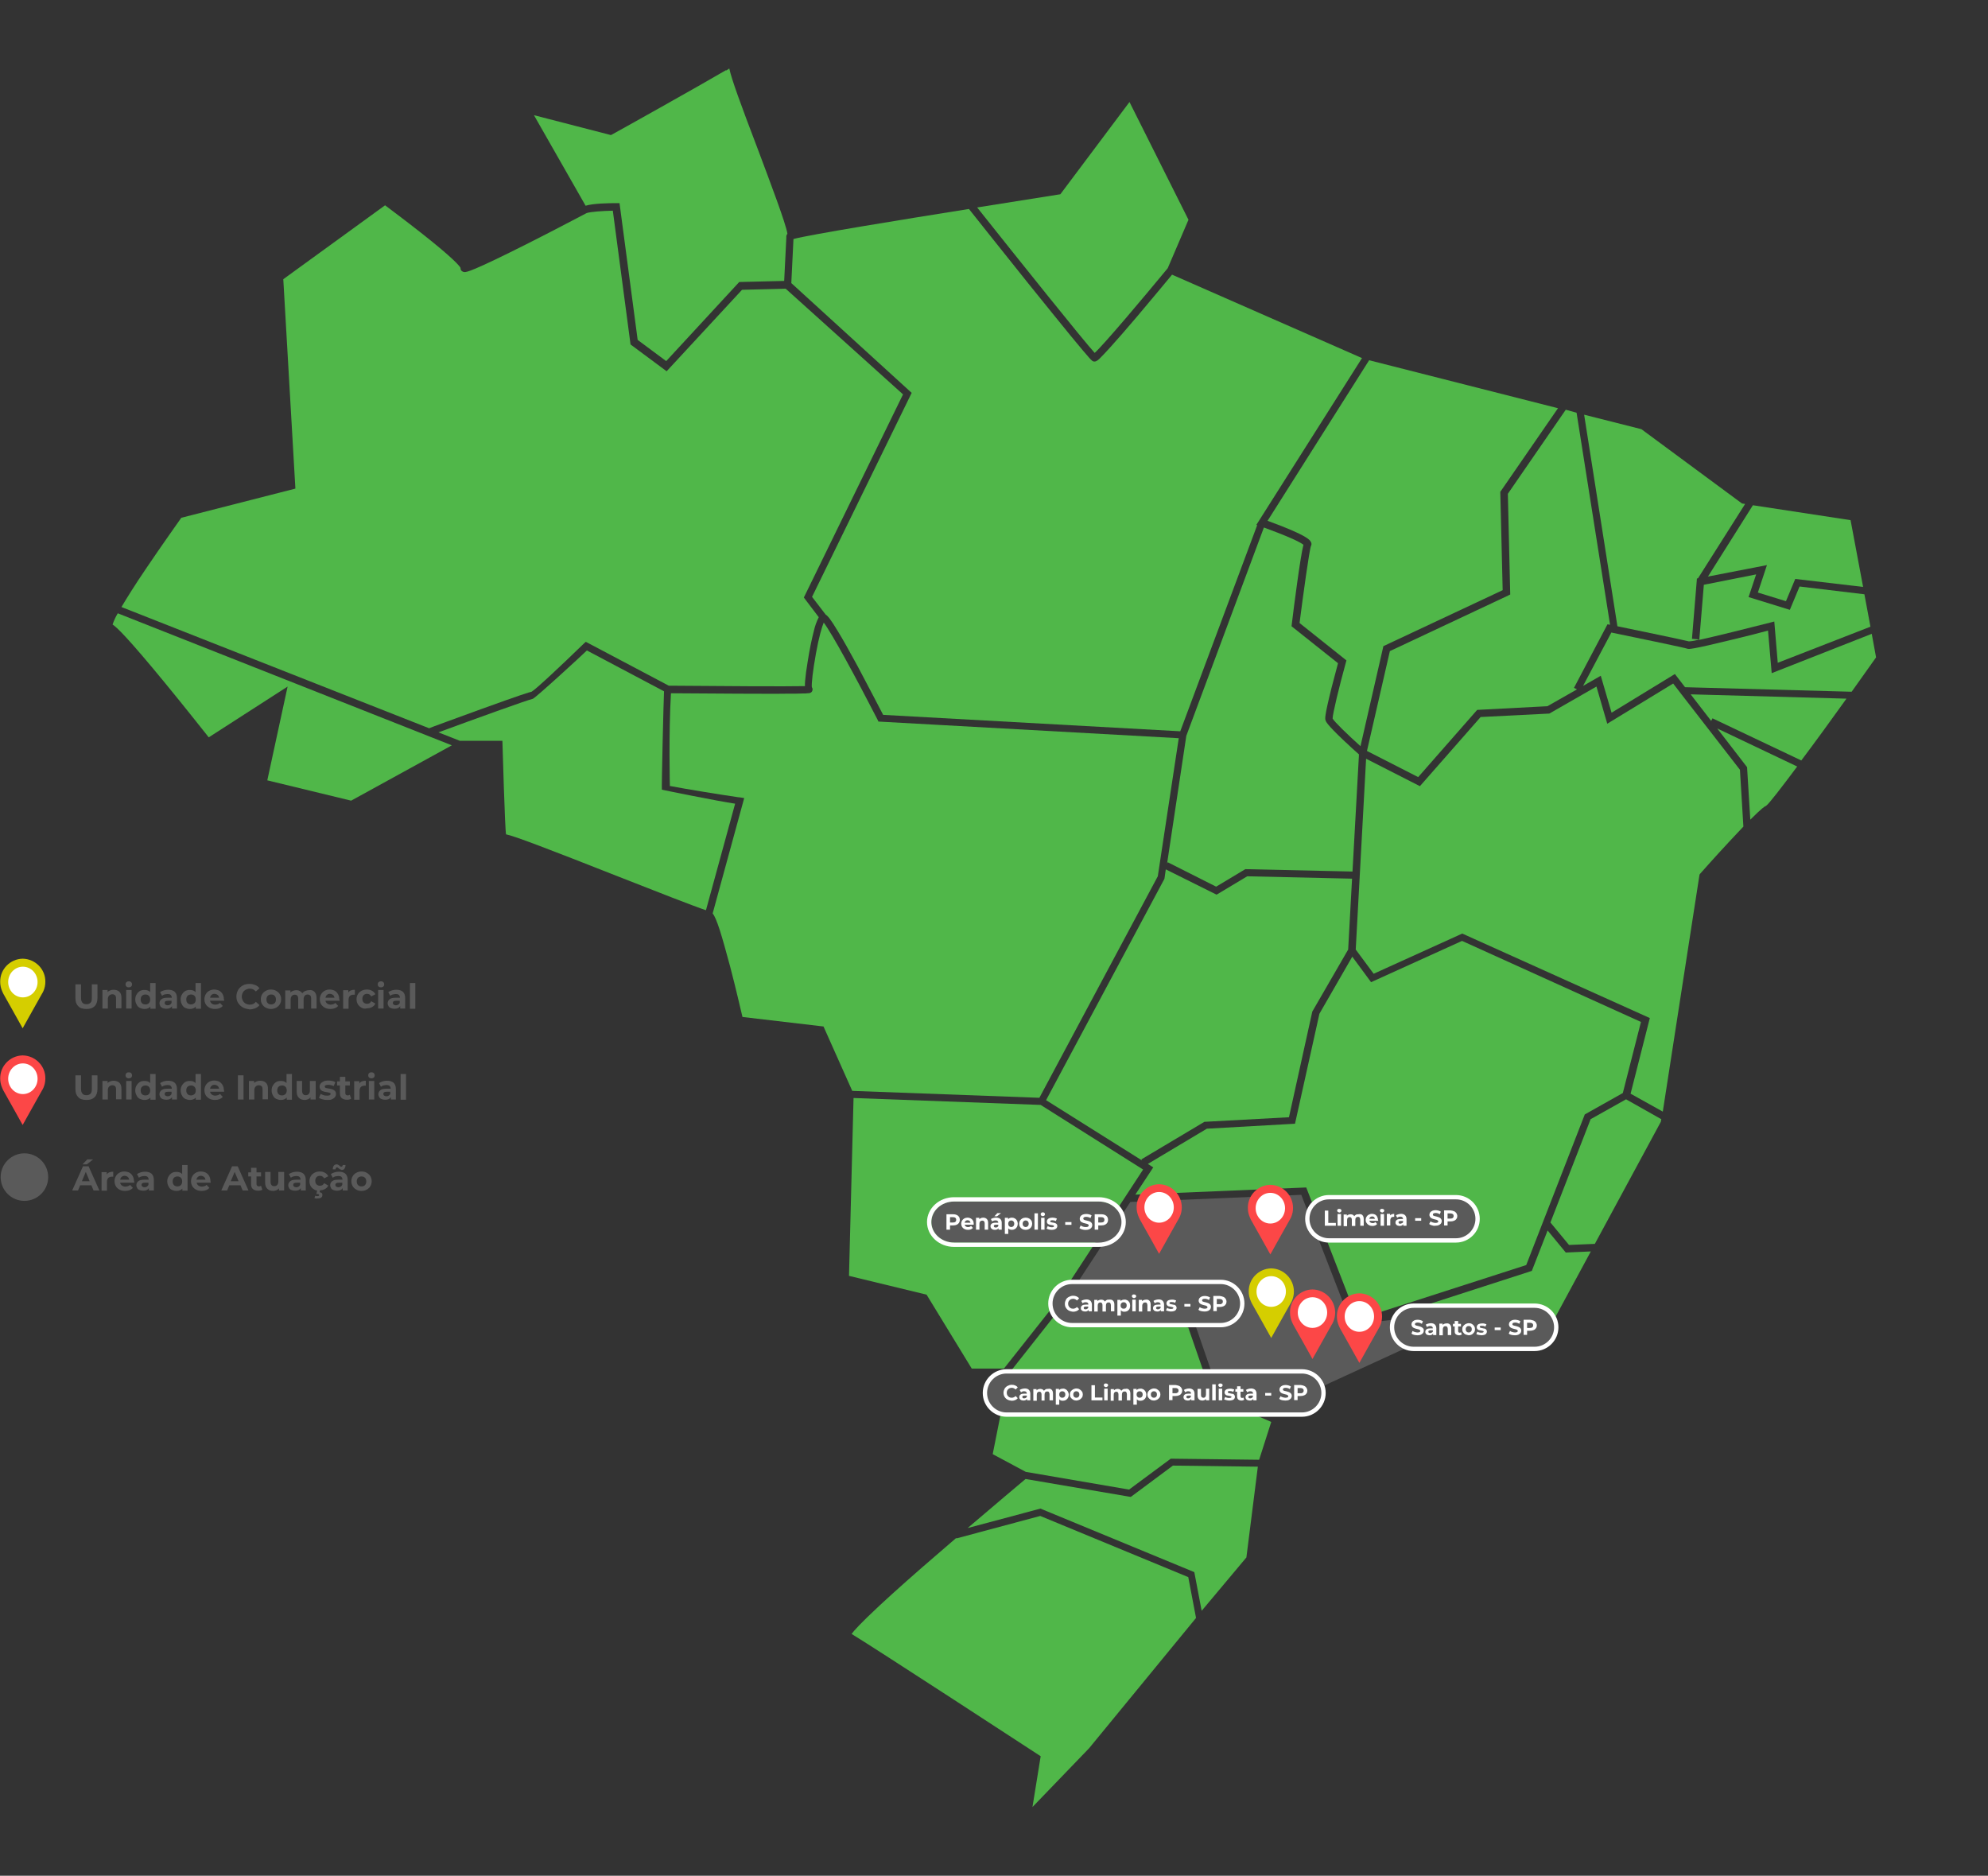 <?xml version="1.0" encoding="UTF-8"?>
<svg xmlns="http://www.w3.org/2000/svg" width="920" height="868" viewBox="0 0 920 868" fill="none">
  <rect x="0" y="0" width="920" height="868" fill="#333333" stroke="none"/>
  <g id="svg-image-14 1" clip-path="url(#clip0_1_4)">
    <g id="mapa-pins-legenda-01 1">
      <g id="BASE">
        <path id="PE" d="M866.2 293.3L868.2 304.2C864.7 309.1 860.9 314.5 856.9 320.1L779.8 318L775.1 311.9L745.8 329.8L740.8 312.7L732.6 317.4L745.7 292.7C759.6 295.6 779.6 299.7 780.9 300.2C781.6 300.4 782.4 300.7 801.6 296C808.3 294.4 815 292.7 818.2 291.8L819.9 311.5L866.2 293.3Z" fill="#50B749"></path>
        <path id="PB" d="M862.8 275L865.6 290L822.7 306.7L821.1 287.6L819.2 288.1C809.1 290.7 794.1 294.4 786.4 296.1V296L788.5 270.6L812.7 265.8L809.2 276.3L828.3 282.2L832.8 271.4L862.8 275Z" fill="#50B749"></path>
        <path id="RN" d="M856.4 240.7L862.2 271.6L830.8 267.9L826.5 278.2L813.5 274.2L817.7 261.5L790.4 266.8L811.2 233.8L856.4 240.7Z" fill="#50B749"></path>
        <path id="AL" d="M782.4 321.3L854.5 323.3C847.4 333.2 840 343.4 833.6 351.9L792.5 332.4L791.9 333.6L782.4 321.3Z" fill="#50B749"></path>
        <path id="SE" d="M794.7 337.1L831.7 354.7C824.3 364.6 818.7 371.9 817.3 372.9C816.7 373.1 815.4 373.9 810 379.3L808.5 355L794.7 337.1Z" fill="#50B749"></path>
        <path id="CE" d="M806.2 233L807.6 233.2L785.8 267.6L785.3 267.7L783 295.6L786.3 295.9V296C784.7 296.4 783.2 296.7 781.6 296.8C778.9 296.1 757.3 291.6 748.5 289.8L733.1 191.9L759.6 198.6L805.9 232.8L806.2 233Z" fill="#50B749"></path>
        <path id="BA" d="M805.2 356.2L806.8 382.5C805 384.4 802.9 386.6 800.5 389.2C793.5 396.7 786.8 404.3 786.8 404.3L786.5 404.7L769.5 514.4L754.6 506.1L763.5 471.1L676.7 432L635.7 450.6L627.4 439.4L632.2 351.1L657.1 363.8L685.2 331.8L717 330.2L738.8 317.7L743.8 334.9L774.3 316.3L778.3 321.5L805.2 356.2Z" fill="#50B749"></path>
        <path id="ES" d="M768.8 517.9L768.6 519.1L738 575.7V575.6L726.1 576.1L717.5 565.7L736.1 517.9L752.5 508.7L768.8 517.9Z" fill="#50B749"></path>
        <path id="MG" d="M759.4 472.9L751 505.8L733.4 515.7L706.3 585.4L638.3 607.3L638.5 608.1L627.7 609.3L604.5 549.5L525.4 552.8L533.7 540.2L531.2 538.6L558.5 522.3L599.3 520L610.6 469.1L625.8 442.7L634.5 454.5L676.6 435.4L759.4 472.9Z" fill="#50B749"></path>
        <path id="PI" d="M729.6 191L745.1 289.1L743.9 288.9L728.4 318.3L729.8 319L716.1 326.8L683.6 328.5L656.3 359.6L632.6 347.5L643.2 301.3L697.9 275.6L698.9 275.1L697.8 228.5L724.6 189.6L729.6 191Z" fill="#50B749"></path>
        <path id="RJ" d="M736.2 579.1L718.2 612.4L663 619.6L674 604.1L651.3 606.7L708.9 588.1L716.2 569.4L724.6 579.6L736.2 579.1Z" fill="#50B749"></path>
        <path id="MA" d="M721 188.9L694.3 227.6L695.4 273.1L640.2 299L629.6 345.3C623.5 339.8 617.5 334 616.7 332.5C616.7 330.4 619.7 317.9 622.8 306.7L623.1 305.6L601.4 288.3C603.1 275.1 605.9 254.6 606.7 252.6C607 252.1 607 251.4 606.7 250.9C606.3 250 605.5 247.9 586.6 241L633.6 166.7L721 188.9Z" fill="#50B749"></path>
        <path id="PA" d="M630.3 165.7L581.4 242.9L581.8 243L546.2 338.4L408.7 330.8C407.2 327.9 402.1 318.1 396.9 308.3C393.2 301.5 390.2 296.1 387.8 292.2C384.5 286.7 383.1 285 382.1 284.4L375.8 276.2L421.9 181.8L366.2 131L367.2 110.6C374.6 108.6 415.7 101.9 448.4 96.7C450.8 99.7 463.3 115.5 475.9 131.2C484.1 141.4 490.7 149.5 495.5 155.4C504.9 166.8 505.2 166.9 505.9 167.2C506.1 167.3 506.3 167.3 506.5 167.3C507.4 167.3 508.3 166.6 509.6 165.2C510.6 164.2 512.1 162.6 513.9 160.6C516.9 157.3 521 152.6 526.1 146.6C533.1 138.3 540.1 129.9 542.4 127.1L630.3 165.7Z" fill="#50B749"></path>
        <path id="GO" d="M625.7 406.6L623.9 439.4L607.3 468.1L596.5 517L557.8 519.1H557.4L528.2 536.5L528.5 537L484.1 509.1L538.8 406.8L538.9 406.5L539.5 402.3L563 414L577.2 405.5L625.7 406.6Z" fill="#50B749"></path>
        <path id="Vector" d="M522.7 47.2L550 101.7L540.4 124.1C529.1 137.8 511 159.3 506.6 163.3C501.2 157.4 472.4 121.4 452.2 96C473.1 92.7 489.6 90.1 490 90L490.7 89.9L522.7 47.2Z" fill="#50B749"></path>
        <path id="MT" d="M545.5 341.6L535.8 405.5L481 508L394.4 504.8L381.1 475L343.6 470.6C342.8 467.3 340.5 457.2 337.9 447.3C336 440.2 334.4 434.5 333.1 430.4C331.7 426.1 330.7 423.8 329.8 422.7L344.4 369.3L342.5 369L341.5 368.9C332.6 367.6 316.7 365 310 363.7C308.9 363.5 310.6 363.9 310 363.7C310 363.6 309.4 339.8 310.5 320.8C315 320.8 328.4 320.9 341.6 321C351.1 321 358.7 321.1 364.1 321C367.3 321 369.8 321 371.6 320.9C372.5 320.9 373.2 320.9 373.7 320.8C374.5 320.8 375.8 320.7 376 319.3C376.1 318.9 376 318.4 375.7 318C375.5 316.5 376.1 310.7 377.6 302.4C379 294.6 380.4 290 381.2 288.1C384.9 292.9 396.3 313.9 406.1 333L406.5 333.9L545.5 341.6Z" fill="#50B749"></path>
        <path id="RS" d="M480.7 812.1C477.5 810 405 762.7 394.1 756.1C395.1 754.7 398.1 751.3 407.1 742.9C414 736.5 423.4 728.1 435.2 718C437.6 715.9 440.1 713.8 442.5 711.7L442.6 711.9L481.4 701.5L549.9 729.8L553.5 748.7L504 809L477.8 836.2L481.6 812.7L480.7 812.1Z" fill="#50B749"></path>
        <path id="Vector_2" d="M417.9 182.5L372 276.5L378.9 285.6C377.9 287.6 377.1 289.8 376.6 292.1C375.6 295.9 374.6 300.9 373.8 306C373.2 309.5 372.8 312.6 372.6 314.9C372.5 315.9 372.5 316.8 372.5 317.5C364.6 317.7 332 317.5 309.5 317.3L271.1 297L270.2 297.8C259.9 307.8 248.1 318.9 246 320.1C245 320.3 241.3 321.4 222.5 328.2C211.5 332.2 198.6 336.9 198.6 337L56.2 280.9C58.6 276.9 62.2 271 68 262.5C75.1 252 82.3 241.9 83.9 239.6L136.7 226.1L131.1 129.2L178.2 95C180.7 96.9 187.7 102.1 194.8 107.7C210.2 119.8 212.7 123.2 213.1 123.9C213.1 124.3 213.2 124.8 213.4 125.1C213.8 125.6 214.4 125.9 215 125.9C215.9 125.9 218.1 125.9 245 112.3C258.1 105.7 270.8 98.9 270.9 98.9L271.5 98.6C273.2 98 278.6 97.6 283.6 97.5L291.8 159.4L308.5 171.8L343.4 134.1L363.6 133.6L417.9 182.5Z" fill="#50B749"></path>
        <path id="Vector_3" d="M363.9 109.9L362.9 130L342.1 130.5L308.3 167.1L295.1 157.3L286.7 94H285.2C281.9 94 274.6 94.1 271 95.2L247.1 53.3L282.7 62.5L283.3 62.2C285.2 61.2 323.5 39.8 336.1 32.4L336 32.7L337.5 31.7C338.6 36.8 342.5 47.5 350.8 69.3C356.3 84 363.8 103.7 364.4 108.2C364.1 108.5 363.9 109 363.9 109.4C363.8 109.6 363.9 109.8 363.9 109.9Z" fill="#50B749"></path>
        <path id="Vector_4" d="M209.1 344.9L162.5 370.5L123.7 361.1L133.1 317.7L96.6 341.2C93.8 337.7 85.3 326.9 76.5 316.2C59 294.9 54 290.2 52.1 289C52.7 287.2 53.5 285.5 54.5 283.8L209.1 344.9Z" fill="#50B749"></path>
        <path id="RO" d="M340.2 371.9L326.7 421.2C321.5 419.5 303.1 412.3 286.6 405.8C253.4 392.7 237.9 386.8 234.2 386.1C233.7 385.1 232.5 342.9 232.5 342.8H212.8L202.9 338.9C219.7 332.7 244.1 323.9 246.5 323.4C247.4 323.4 269.8 302.8 271.6 301L307.3 319.9C307.1 323 306.1 365.2 306.3 365.4C305.9 365.4 332.5 370.8 340.2 371.9Z" fill="#50B749"></path>
        <path id="PR" d="M588.3 658L582.7 675.5L541.8 675L522.5 689.3L474.7 681.1L459.4 672.9L466.8 635.7L489.3 607.2C489.9 607.4 490.5 607.5 491.4 607.7C493.1 608 495.5 608.4 498.7 608.8C503.9 609.5 511.1 610.4 520.1 611.3C533.1 612.7 546.2 614 549.9 614.3L560.9 646.1L588.3 658Z" fill="#50B749"></path>
        <path id="SC" d="M582.1 678.7L576.8 720.7L556.1 745.4L552.7 727.5L481.5 698.1L447.8 707.1C460.9 695.9 472 686.6 474.6 684.4L523.3 692.7L542.8 678.2L582.1 678.7Z" fill="#50B749"></path>
        <path id="MS" d="M529 541.2L489 602.4L487.7 604.1L464.6 633.3H449.7L428.8 599.1L392.9 590.4L395 508.1L481.6 511.3L529 541.2Z" fill="#50B749"></path>
        <path id="SP" d="M666.9 608.2L658.2 620.3L590.3 651.5L589.3 654.8L563.7 643.7L552.5 611.2L551.4 611.1C531.3 609.2 499.8 605.9 491.6 604.3L523.1 556.2L602.2 552.9L625.5 612.9L666.9 608.2Z" fill="#5A5A5A"></path>
        <path id="TO" d="M628.9 349.1L625.9 403.3L576.3 402.2L562.8 410.3L540.4 399L540.1 399.6L549 340.5L584.9 244.1C595.6 248 601.7 250.8 603.2 252.1C601.8 257.3 598.7 281.3 597.8 288.9L597.7 289.8L619.2 306.9C618.7 308.9 617.4 313.6 616.2 318.3C612.9 331.5 613.2 332.6 613.4 333.2C613.6 333.9 613.9 335.1 621.8 342.6C624.8 345.4 627.6 348 628.9 349.1Z" fill="#50B749"></path>
      </g>
      <g id="PINS">
        <g id="PIN_BANDEIRANTES">
          <g id="PIN_BANDEIRANTES_6">
            <g id="Component_30_13_00000113352423305766367210000012758928882899717052_">
              <path id="Path_6319-6_00000150796117663319485710000018325825441664031624_" d="M536.402 548C530.602 548.1 525.902 552.9 526.002 558.7C526.002 560.2 526.302 561.6 526.902 563C527.002 563.3 527.202 563.6 527.302 563.9L527.502 564.3L531.602 571.6L536.402 580.2L541.202 571.6L545.302 564.3L545.602 563.8C545.702 563.5 545.902 563.3 546.002 563C546.602 561.6 546.902 560.2 546.902 558.7C546.902 552.9 542.202 548.1 536.402 548Z" fill="#FC4747"></path>
              <path id="Ellipse_17-6_00000074438185881848369320000013478203763929163191_" d="M536.402 565.8C540.157 565.8 543.202 562.621 543.202 558.7C543.202 554.779 540.157 551.6 536.402 551.6C532.646 551.6 529.602 554.779 529.602 558.7C529.602 562.621 532.646 565.8 536.402 565.8Z" fill="white"></path>
            </g>
          </g>
          <g id="PIN_BANDEIRANTES_2">
            <g id="Component_30_13_00000113352423305766367210000012758928882899717052__2">
              <path id="Path_6319-6_00000150796117663319485710000018325825441664031624__2" d="M629.085 598.485C623.285 598.585 618.585 603.385 618.685 609.185C618.685 610.685 618.985 612.085 619.585 613.485C619.685 613.785 619.885 614.085 619.985 614.385L620.185 614.785L624.285 622.085L629.085 630.685L633.885 622.085L637.985 614.785L638.285 614.285C638.385 613.985 638.585 613.785 638.685 613.485C639.285 612.085 639.585 610.685 639.585 609.185C639.585 603.385 634.885 598.585 629.085 598.485Z" fill="#FC4747"></path>
              <path id="Ellipse_17-6_00000074438185881848369320000013478203763929163191__2" d="M629.085 616.285C632.84 616.285 635.885 613.106 635.885 609.185C635.885 605.264 632.84 602.085 629.085 602.085C625.329 602.085 622.285 605.264 622.285 609.185C622.285 613.106 625.329 616.285 629.085 616.285Z" fill="white"></path>
            </g>
          </g>
          <g id="PIN_BANDEIRANTES_3">
            <g id="Component_30_13_00000010302143928326468430000002851703986201873085_">
              <path id="Path_6319-6_00000064314023453574399850000007574073372923118488_" d="M607.385 596.685C601.585 596.785 596.885 601.585 596.985 607.385C596.985 608.885 597.285 610.285 597.885 611.685C597.985 611.985 598.185 612.285 598.285 612.585L598.485 612.985L602.585 620.285L607.385 628.885L612.185 620.285L616.285 612.985L616.585 612.485C616.685 612.185 616.885 611.985 616.985 611.685C617.585 610.285 617.885 608.885 617.885 607.385C617.885 601.585 613.185 596.785 607.385 596.685Z" fill="#FC4747"></path>
              <path id="Ellipse_17-6_00000099635785397869577160000010017044724908463536_" d="M607.385 614.485C611.141 614.485 614.185 611.306 614.185 607.385C614.185 603.464 611.141 600.285 607.385 600.285C603.629 600.285 600.585 603.464 600.585 607.385C600.585 611.306 603.629 614.485 607.385 614.485Z" fill="white"></path>
            </g>
          </g>
          <g id="PIN_BANDEIRANTES_4">
            <g id="Component_30_13_00000086691576935103785620000005557420623302480015_">
              <path id="Path_6319-6_00000147213169040929603260000012470904085115205033_" d="M587.885 548.285C582.085 548.385 577.385 553.185 577.485 558.985C577.485 560.485 577.785 561.885 578.385 563.285C578.485 563.585 578.685 563.885 578.785 564.185L578.985 564.585L583.085 571.885L587.885 580.485L592.685 571.885L596.785 564.585L597.085 564.085C597.185 563.785 597.385 563.585 597.485 563.285C598.085 561.885 598.385 560.485 598.385 558.985C598.385 553.185 593.785 548.385 587.885 548.285Z" fill="#FC4747"></path>
              <path id="Ellipse_17-6_00000018224477826407825480000004332987850981397921_" d="M587.885 566.185C591.641 566.185 594.685 563.006 594.685 559.085C594.685 555.164 591.641 551.985 587.885 551.985C584.129 551.985 581.085 555.164 581.085 559.085C581.085 563.006 584.129 566.185 587.885 566.185Z" fill="white"></path>
            </g>
          </g>
          <g id="PIN_BANDEIRANTES_5">
            <g id="Component_29_18_00000046312860812134036220000012866001345841229240_">
              <path id="Path_6319-2_00000009585596870876501300000004841000159818960796_" d="M588.285 586.937C582.485 587.037 577.785 591.837 577.885 597.637C577.885 599.137 578.185 600.537 578.785 601.937C578.885 602.237 579.085 602.537 579.185 602.837L579.385 603.237L583.485 610.537L588.285 619.137L593.085 610.537L597.185 603.237L597.485 602.737C597.585 602.437 597.785 602.237 597.885 601.937C598.485 600.537 598.785 599.137 598.785 597.637C598.785 591.837 594.085 587.037 588.285 586.937Z" fill="#D5CE00"></path>
              <path id="Ellipse_17-2_00000165197006903438872700000014618427218923474577_" d="M588.285 604.737C592.041 604.737 595.085 601.558 595.085 597.637C595.085 593.716 592.041 590.537 588.285 590.537C584.529 590.537 581.485 593.716 581.485 597.637C581.485 601.558 584.529 604.737 588.285 604.737Z" fill="white"></path>
            </g>
          </g>
        </g>
        <g id="BANDEIRANTES">
          <g id="NomeBandeirantes5">
            <g id="Component_28_20_00000164510610982546039610000018103733215652762528_">
              <g id="Rectangle_533-6_00000090273595140104264230000012837596810079181977_">
                <path id="Vector_264" d="M441.45 556H508.55C514.27 556 519 560.3 519 565.5C519 570.7 514.27 575 508.55 575H441.45C435.73 575 431 570.7 431 565.5C431 560.2 435.73 556 441.45 556Z" fill="#5A5A5A"></path>
                <path id="Vector_265" d="M441.524 555H508.476C514.841 555 520 559.7 520 565.5C520 571.3 514.841 576 508.476 576H441.524C435.159 576 430 571.3 430 565.5C430 559.7 435.159 555 441.524 555Z" stroke="white" stroke-width="2"></path>
                <g id="PenÃ¡polis - SP">
                  <path id="Vector_5" d="M506.598 569.022V561.887H509.687C510.326 561.887 510.876 561.992 511.338 562.203C511.8 562.407 512.157 562.702 512.408 563.09C512.66 563.477 512.786 563.939 512.786 564.476C512.786 565.006 512.66 565.465 512.408 565.852C512.157 566.24 511.8 566.539 511.338 566.749C510.876 566.953 510.326 567.055 509.687 567.055H507.516L508.249 566.311V569.022H506.598ZM508.249 566.494L507.516 565.709H509.595C510.105 565.709 510.485 565.601 510.737 565.383C510.988 565.166 511.114 564.863 511.114 564.476C511.114 564.082 510.988 563.776 510.737 563.559C510.485 563.341 510.105 563.232 509.595 563.232H507.516L508.249 562.447V566.494Z" fill="white"></path>
                  <path id="Vector_6" d="M502.442 569.145C501.871 569.145 501.324 569.07 500.801 568.921C500.278 568.764 499.856 568.564 499.537 568.319L500.098 567.075C500.403 567.293 500.764 567.473 501.178 567.616C501.6 567.752 502.024 567.82 502.452 567.82C502.779 567.82 503.04 567.789 503.237 567.728C503.441 567.66 503.591 567.568 503.686 567.453C503.781 567.337 503.829 567.205 503.829 567.055C503.829 566.865 503.754 566.715 503.604 566.607C503.455 566.491 503.258 566.399 503.013 566.331C502.768 566.257 502.497 566.189 502.198 566.127C501.905 566.059 501.61 565.978 501.311 565.883C501.019 565.788 500.75 565.665 500.505 565.516C500.261 565.366 500.06 565.169 499.904 564.925C499.754 564.68 499.68 564.367 499.68 563.987C499.68 563.579 499.788 563.209 500.006 562.876C500.23 562.536 500.563 562.267 501.005 562.07C501.453 561.866 502.014 561.765 502.687 561.765C503.135 561.765 503.577 561.819 504.012 561.928C504.447 562.03 504.831 562.186 505.164 562.397L504.654 563.65C504.321 563.46 503.988 563.321 503.655 563.232C503.322 563.137 502.996 563.09 502.677 563.09C502.357 563.09 502.096 563.127 501.892 563.202C501.688 563.277 501.542 563.375 501.453 563.497C501.365 563.613 501.321 563.749 501.321 563.905C501.321 564.089 501.396 564.238 501.545 564.354C501.695 564.462 501.892 564.551 502.136 564.619C502.381 564.687 502.649 564.755 502.942 564.823C503.241 564.891 503.536 564.969 503.829 565.057C504.128 565.145 504.399 565.264 504.644 565.414C504.889 565.563 505.086 565.76 505.235 566.005C505.392 566.25 505.47 566.559 505.47 566.933C505.47 567.334 505.358 567.701 505.133 568.034C504.909 568.367 504.573 568.635 504.124 568.839C503.682 569.043 503.122 569.145 502.442 569.145Z" fill="white"></path>
                  <path id="Vector_7" d="M492.963 566.79V565.516H495.847V566.79H492.963Z" fill="white"></path>
                  <path id="Vector_8" d="M486.709 569.104C486.24 569.104 485.789 569.05 485.354 568.941C484.925 568.825 484.586 568.683 484.334 568.513L484.864 567.371C485.116 567.527 485.411 567.656 485.751 567.758C486.098 567.854 486.438 567.901 486.77 567.901C487.137 567.901 487.396 567.857 487.545 567.769C487.702 567.68 487.78 567.558 487.78 567.402C487.78 567.273 487.719 567.177 487.596 567.116C487.481 567.048 487.324 566.997 487.127 566.963C486.93 566.929 486.713 566.895 486.475 566.861C486.244 566.827 486.009 566.783 485.772 566.729C485.534 566.668 485.316 566.579 485.119 566.464C484.922 566.348 484.762 566.192 484.64 565.995C484.524 565.798 484.467 565.543 484.467 565.23C484.467 564.884 484.565 564.578 484.762 564.313C484.966 564.048 485.258 563.841 485.639 563.691C486.02 563.535 486.475 563.457 487.005 563.457C487.379 563.457 487.759 563.497 488.147 563.579C488.534 563.661 488.857 563.779 489.115 563.936L488.585 565.067C488.32 564.911 488.051 564.806 487.78 564.751C487.515 564.69 487.256 564.66 487.005 564.66C486.652 564.66 486.393 564.707 486.23 564.802C486.067 564.897 485.986 565.02 485.986 565.169C485.986 565.305 486.043 565.407 486.159 565.475C486.281 565.543 486.441 565.597 486.638 565.638C486.835 565.679 487.049 565.716 487.28 565.75C487.518 565.777 487.756 565.822 487.994 565.883C488.232 565.944 488.446 566.032 488.636 566.148C488.833 566.257 488.993 566.409 489.115 566.607C489.237 566.797 489.299 567.048 489.299 567.361C489.299 567.701 489.197 568.003 488.993 568.268C488.789 568.526 488.493 568.73 488.106 568.88C487.725 569.029 487.26 569.104 486.709 569.104Z" fill="white"></path>
                  <path id="Vector_9" d="M481.798 569.022V563.538H483.388V569.022H481.798ZM482.593 562.774C482.301 562.774 482.063 562.689 481.88 562.519C481.696 562.349 481.605 562.138 481.605 561.887C481.605 561.635 481.696 561.425 481.88 561.255C482.063 561.085 482.301 561 482.593 561C482.886 561 483.123 561.082 483.307 561.245C483.49 561.401 483.582 561.605 483.582 561.856C483.582 562.121 483.49 562.342 483.307 562.519C483.13 562.689 482.892 562.774 482.593 562.774Z" fill="white"></path>
                  <path id="Vector_10" d="M478.732 569.022V561.459H480.322V569.022H478.732Z" fill="white"></path>
                  <path id="Vector_11" d="M474.662 569.104C474.078 569.104 473.558 568.982 473.102 568.737C472.654 568.492 472.297 568.159 472.032 567.738C471.774 567.31 471.645 566.824 471.645 566.28C471.645 565.73 471.774 565.244 472.032 564.823C472.297 564.395 472.654 564.062 473.102 563.824C473.558 563.579 474.078 563.457 474.662 563.457C475.24 563.457 475.756 563.579 476.212 563.824C476.667 564.062 477.024 564.391 477.282 564.812C477.54 565.234 477.669 565.723 477.669 566.28C477.669 566.824 477.54 567.31 477.282 567.738C477.024 568.159 476.667 568.492 476.212 568.737C475.756 568.982 475.24 569.104 474.662 569.104ZM474.662 567.799C474.927 567.799 475.165 567.738 475.376 567.616C475.586 567.493 475.753 567.32 475.875 567.096C475.997 566.865 476.059 566.593 476.059 566.28C476.059 565.961 475.997 565.689 475.875 565.465C475.753 565.241 475.586 565.067 475.376 564.945C475.165 564.823 474.927 564.761 474.662 564.761C474.397 564.761 474.159 564.823 473.949 564.945C473.738 565.067 473.568 565.241 473.439 565.465C473.317 565.689 473.255 565.961 473.255 566.28C473.255 566.593 473.317 566.865 473.439 567.096C473.568 567.32 473.738 567.493 473.949 567.616C474.159 567.738 474.397 567.799 474.662 567.799Z" fill="white"></path>
                  <path id="Vector_12" d="M468.256 569.104C467.794 569.104 467.39 569.002 467.043 568.798C466.697 568.594 466.425 568.285 466.228 567.871C466.037 567.449 465.942 566.919 465.942 566.28C465.942 565.635 466.034 565.105 466.217 564.69C466.401 564.276 466.666 563.966 467.013 563.763C467.359 563.559 467.774 563.457 468.256 563.457C468.773 563.457 469.235 563.576 469.642 563.813C470.057 564.045 470.383 564.371 470.621 564.792C470.866 565.213 470.988 565.709 470.988 566.28C470.988 566.858 470.866 567.357 470.621 567.779C470.383 568.2 470.057 568.526 469.642 568.757C469.235 568.988 468.773 569.104 468.256 569.104ZM465.015 571V563.538H466.533V564.66L466.503 566.291L466.605 567.911V571H465.015ZM467.981 567.799C468.246 567.799 468.48 567.738 468.684 567.616C468.895 567.493 469.061 567.32 469.184 567.096C469.313 566.865 469.377 566.593 469.377 566.28C469.377 565.961 469.313 565.689 469.184 565.465C469.061 565.241 468.895 565.067 468.684 564.945C468.48 564.823 468.246 564.761 467.981 564.761C467.716 564.761 467.478 564.823 467.267 564.945C467.057 565.067 466.89 565.241 466.768 565.465C466.646 565.689 466.584 565.961 466.584 566.28C466.584 566.593 466.646 566.865 466.768 567.096C466.89 567.32 467.057 567.493 467.267 567.616C467.478 567.738 467.716 567.799 467.981 567.799Z" fill="white"></path>
                  <path id="Vector_13" d="M462.087 569.022V567.952L461.985 567.718V565.801C461.985 565.461 461.88 565.196 461.669 565.006C461.465 564.816 461.149 564.721 460.721 564.721C460.429 564.721 460.14 564.768 459.855 564.863C459.576 564.952 459.338 565.074 459.141 565.23L458.57 564.119C458.869 563.909 459.229 563.745 459.651 563.63C460.072 563.514 460.5 563.457 460.935 563.457C461.771 563.457 462.42 563.654 462.882 564.048C463.344 564.442 463.575 565.057 463.575 565.893V569.022H462.087ZM460.415 569.104C459.987 569.104 459.62 569.033 459.314 568.89C459.009 568.74 458.774 568.54 458.611 568.288C458.448 568.037 458.366 567.755 458.366 567.442C458.366 567.116 458.445 566.831 458.601 566.586C458.764 566.341 459.019 566.151 459.365 566.015C459.712 565.873 460.164 565.801 460.721 565.801H462.179V566.729H460.894C460.521 566.729 460.262 566.79 460.12 566.912C459.984 567.035 459.916 567.188 459.916 567.371C459.916 567.575 459.994 567.738 460.15 567.86C460.313 567.976 460.534 568.034 460.813 568.034C461.078 568.034 461.316 567.972 461.526 567.85C461.737 567.721 461.89 567.534 461.985 567.289L462.23 568.023C462.114 568.377 461.904 568.645 461.598 568.829C461.292 569.012 460.898 569.104 460.415 569.104ZM460.171 562.835L461.547 561.367H463.259L461.414 562.835H460.171Z" fill="white"></path>
                  <path id="Vector_14" d="M455.009 563.457C455.443 563.457 455.831 563.545 456.171 563.722C456.517 563.892 456.789 564.157 456.986 564.517C457.183 564.87 457.282 565.326 457.282 565.883V569.022H455.691V566.127C455.691 565.686 455.593 565.36 455.396 565.149C455.206 564.938 454.934 564.833 454.58 564.833C454.329 564.833 454.101 564.887 453.897 564.996C453.7 565.098 453.544 565.258 453.429 565.475C453.32 565.693 453.265 565.971 453.265 566.311V569.022H451.675V563.538H453.194V565.057L452.909 564.598C453.106 564.231 453.388 563.949 453.755 563.752C454.122 563.555 454.54 563.457 455.009 563.457Z" fill="white"></path>
                  <path id="Vector_15" d="M447.966 569.104C447.341 569.104 446.79 568.982 446.315 568.737C445.846 568.492 445.482 568.159 445.224 567.738C444.966 567.31 444.837 566.824 444.837 566.28C444.837 565.73 444.962 565.244 445.214 564.823C445.472 564.395 445.822 564.062 446.264 563.824C446.706 563.579 447.205 563.457 447.762 563.457C448.299 563.457 448.782 563.572 449.21 563.803C449.645 564.028 449.988 564.354 450.239 564.782C450.491 565.203 450.616 565.709 450.616 566.301C450.616 566.362 450.613 566.433 450.606 566.515C450.599 566.59 450.593 566.661 450.586 566.729H446.131V565.801H449.75L449.138 566.076C449.138 565.791 449.081 565.543 448.965 565.332C448.85 565.122 448.69 564.959 448.486 564.843C448.282 564.721 448.044 564.66 447.772 564.66C447.501 564.66 447.259 564.721 447.049 564.843C446.845 564.959 446.685 565.125 446.57 565.343C446.454 565.553 446.396 565.805 446.396 566.097V566.341C446.396 566.641 446.461 566.906 446.59 567.137C446.726 567.361 446.913 567.534 447.151 567.656C447.395 567.772 447.681 567.83 448.007 567.83C448.299 567.83 448.554 567.786 448.771 567.697C448.996 567.609 449.2 567.476 449.383 567.3L450.229 568.217C449.978 568.503 449.662 568.723 449.281 568.88C448.901 569.029 448.462 569.104 447.966 569.104Z" fill="white"></path>
                  <path id="Vector_16" d="M438 569.022V561.887H441.089C441.727 561.887 442.278 561.992 442.74 562.203C443.202 562.407 443.559 562.702 443.81 563.09C444.062 563.477 444.188 563.939 444.188 564.476C444.188 565.006 444.062 565.465 443.81 565.852C443.559 566.24 443.202 566.539 442.74 566.749C442.278 566.953 441.727 567.055 441.089 567.055H438.917L439.651 566.311V569.022H438ZM439.651 566.494L438.917 565.709H440.997C441.507 565.709 441.887 565.601 442.139 565.383C442.39 565.166 442.516 564.863 442.516 564.476C442.516 564.082 442.39 563.776 442.139 563.559C441.887 563.341 441.507 563.232 440.997 563.232H438.917L439.651 562.447V566.494Z" fill="white"></path>
                </g>
              </g>
            </g>
          </g>
          <g id="NomeBnadeirantes4">
            <g id="NomeBandeirantes7">
              <path id="Vector_106" d="M654.2 624.2H710.2C715.7 624.2 720.2 619.7 720.2 614.2C720.2 608.7 715.7 604.2 710.2 604.2H654.2C648.7 604.2 644.2 608.7 644.2 614.2C644.2 619.7 648.7 624.2 654.2 624.2Z" fill="#5A5A5A" stroke="white" stroke-width="2"></path>
            </g>
            <g id="NomeBandeirantes6">
              <path id="Vector_107" d="M654.4 617.7C653.9 617.6 653.5 617.4 653.2 617.1L653.7 615.9C654 616.1 654.4 616.3 654.8 616.4C655.2 616.5 655.6 616.6 656 616.6C656.5 616.6 656.8 616.5 657 616.4C657.2 616.3 657.3 616.1 657.3 615.9C657.3 615.7 657.2 615.6 657.1 615.5C657 615.4 656.8 615.3 656.6 615.2C656.4 615.1 656.1 615.1 655.8 615C655.3 614.9 654.8 614.7 654.5 614.6C654.2 614.5 653.9 614.3 653.6 614C653.4 613.7 653.2 613.3 653.2 612.9C653.2 612.5 653.3 612.1 653.5 611.8C653.7 611.5 654.1 611.2 654.5 611C654.9 610.8 655.5 610.7 656.1 610.7C656.5 610.7 657 610.8 657.4 610.9C657.8 611 658.2 611.2 658.5 611.4L658 612.6C657.4 612.2 656.7 612 656.1 612C655.6 612 655.3 612.1 655.1 612.2C654.9 612.3 654.8 612.5 654.8 612.8C654.8 613 654.9 613.2 655.2 613.3C655.4 613.4 655.8 613.5 656.3 613.6C656.8 613.7 657.3 613.9 657.6 614C657.9 614.1 658.2 614.3 658.5 614.6C658.8 614.9 658.9 615.2 658.9 615.7C658.9 616.1 658.8 616.5 658.6 616.8C658.4 617.1 658 617.4 657.6 617.6C657.2 617.8 656.6 617.9 656 617.9C655.4 617.9 654.9 617.8 654.4 617.7Z" fill="white"></path>
              <path id="Vector_108" d="M664 612.9C664.4 613.3 664.7 613.9 664.7 614.7V617.8H663.2V617.1C662.9 617.6 662.4 617.9 661.6 617.9C661.2 617.9 660.8 617.8 660.5 617.7C660.2 617.6 660 617.4 659.8 617.1C659.6 616.8 659.6 616.6 659.6 616.3C659.6 615.8 659.8 615.4 660.2 615.1C660.6 614.8 661.2 614.7 661.9 614.7H663.1C663.1 614.4 663 614.1 662.8 613.9C662.6 613.7 662.3 613.6 661.9 613.6C661.6 613.6 661.3 613.6 661.1 613.7C660.9 613.8 660.6 613.9 660.4 614.1L659.8 613C660.1 612.8 660.4 612.6 660.9 612.5C661.4 612.4 661.7 612.3 662.2 612.3C662.9 612.3 663.6 612.5 664 612.9ZM662.7 616.6C662.9 616.5 663.1 616.3 663.1 616.1V615.6H662C661.4 615.6 661 615.8 661 616.2C661 616.4 661.1 616.6 661.2 616.7C661.4 616.8 661.6 616.9 661.8 616.9C662.3 616.8 662.5 616.7 662.7 616.6Z" fill="white"></path>
              <path id="Vector_109" d="M671 612.9C671.4 613.3 671.6 613.9 671.6 614.7V617.8H670V615C670 614.6 669.9 614.3 669.7 614C669.5 613.7 669.2 613.7 668.9 613.7C668.5 613.7 668.2 613.8 668 614.1C667.8 614.4 667.7 614.7 667.7 615.2V617.9H666.1V612.5H667.6V613.1C667.8 612.9 668.1 612.7 668.4 612.6C668.7 612.5 669 612.4 669.4 612.4C670 612.3 670.6 612.5 671 612.9Z" fill="white"></path>
              <path id="Vector_110" d="M676.5 617.5C676.3 617.6 676.2 617.7 675.9 617.8C675.6 617.9 675.4 617.9 675.2 617.9C674.6 617.9 674.1 617.7 673.7 617.4C673.3 617.1 673.2 616.6 673.2 616V613.8H672.4V612.6H673.2V611.3H674.8V612.6H676.1V613.8H674.8V616C674.8 616.2 674.9 616.4 675 616.5C675.1 616.6 675.3 616.7 675.5 616.7C675.7 616.7 676 616.6 676.1 616.5L676.5 617.5Z" fill="white"></path>
              <path id="Vector_111" d="M678.2 617.5C677.7 617.3 677.4 616.9 677.1 616.5C676.8 616.1 676.7 615.6 676.7 615.1C676.7 614.6 676.8 614.1 677.1 613.7C677.4 613.3 677.7 613 678.2 612.7C678.7 612.5 679.2 612.3 679.7 612.3C680.3 612.3 680.8 612.4 681.2 612.7C681.6 612.9 682 613.3 682.2 613.7C682.5 614.1 682.6 614.6 682.6 615.1C682.6 615.6 682.5 616.1 682.2 616.5C681.9 616.9 681.6 617.2 681.2 617.5C680.8 617.7 680.2 617.9 679.7 617.9C679.2 617.8 678.7 617.7 678.2 617.5ZM680.7 616.2C681 615.9 681.1 615.6 681.1 615.1C681.1 614.6 681 614.3 680.7 614C680.4 613.7 680.1 613.6 679.7 613.6C679.3 613.6 679 613.7 678.7 614C678.4 614.3 678.3 614.6 678.3 615.1C678.3 615.6 678.4 615.9 678.7 616.2C679 616.5 679.3 616.6 679.7 616.6C680.2 616.6 680.5 616.4 680.7 616.2Z" fill="white"></path>
              <path id="Vector_112" d="M684.2 617.7C683.8 617.6 683.4 617.5 683.2 617.3L683.7 616.2C683.9 616.4 684.2 616.5 684.6 616.6C685 616.7 685.3 616.7 685.6 616.7C686.3 616.7 686.6 616.5 686.6 616.2C686.6 616 686.5 615.9 686.3 615.9C686.1 615.8 685.8 615.8 685.5 615.7C685.1 615.6 684.7 615.6 684.4 615.5C684.1 615.4 683.9 615.3 683.7 615C683.5 614.8 683.4 614.5 683.4 614.1C683.4 613.8 683.5 613.5 683.7 613.2C683.9 612.9 684.2 612.7 684.6 612.6C685 612.5 685.4 612.4 685.9 612.4C686.3 612.4 686.7 612.4 687 612.5C687.4 612.6 687.7 612.7 687.9 612.8L687.4 613.9C686.9 613.6 686.4 613.5 685.8 613.5C685.5 613.5 685.2 613.5 685 613.6C684.8 613.7 684.8 613.8 684.8 614C684.8 614.2 684.9 614.3 685.1 614.4C685.3 614.5 685.6 614.5 686 614.6C686.4 614.7 686.8 614.8 687.1 614.8C687.4 614.9 687.6 615 687.8 615.3C688 615.6 688.1 615.8 688.1 616.2C688.1 616.5 688 616.8 687.8 617.1C687.6 617.4 687.3 617.6 686.9 617.7C686.5 617.8 686.1 617.9 685.5 617.9C685.1 617.8 684.7 617.8 684.2 617.7Z" fill="white"></path>
              <path id="Vector_113" d="M691.7 614.3H694.5V615.5H691.7V614.3Z" fill="white"></path>
              <path id="Vector_114" d="M699.4 617.7C698.9 617.6 698.5 617.4 698.2 617.1L698.8 615.9C699.1 616.1 699.5 616.3 699.9 616.4C700.3 616.5 700.7 616.6 701.1 616.6C701.6 616.6 701.9 616.5 702.1 616.4C702.3 616.3 702.4 616.1 702.4 615.9C702.4 615.7 702.3 615.6 702.2 615.5C702.1 615.4 701.9 615.3 701.7 615.2C701.5 615.1 701.2 615.1 700.9 615C700.4 614.9 699.9 614.7 699.6 614.6C699.3 614.5 699 614.3 698.7 614C698.5 613.7 698.3 613.3 698.3 612.9C698.3 612.5 698.4 612.1 698.6 611.8C698.8 611.5 699.2 611.2 699.6 611C700 610.8 700.6 610.7 701.2 610.7C701.6 610.7 702.1 610.8 702.5 610.9C702.9 611 703.3 611.2 703.6 611.4L703.1 612.6C702.5 612.2 701.8 612 701.2 612C700.7 612 700.4 612.1 700.2 612.2C700 612.3 699.9 612.5 699.9 612.8C699.9 613 700 613.2 700.3 613.3C700.5 613.4 700.9 613.5 701.4 613.6C701.9 613.7 702.4 613.9 702.7 614C703 614.1 703.3 614.3 703.6 614.6C703.8 614.9 704 615.2 704 615.7C704 616.1 703.9 616.5 703.7 616.8C703.5 617.1 703.1 617.4 702.7 617.6C702.3 617.8 701.7 617.9 701.1 617.9C700.4 617.9 699.9 617.8 699.4 617.7Z" fill="white"></path>
              <path id="Vector_115" d="M709.7 611.1C710.2 611.3 710.5 611.6 710.8 612C711 612.4 711.2 612.8 711.2 613.3C711.2 613.8 711.1 614.3 710.8 614.6C710.6 615 710.2 615.3 709.7 615.5C709.2 615.7 708.7 615.8 708.1 615.8H706.7V617.7H705.1V610.7H708.1C708.7 610.8 709.3 610.9 709.7 611.1ZM709.1 614.2C709.4 614 709.5 613.7 709.5 613.3C709.5 612.9 709.4 612.6 709.1 612.4C708.8 612.2 708.5 612.1 708 612.1H706.7V614.5H708C708.5 614.5 708.9 614.4 709.1 614.2Z" fill="white"></path>
            </g>
          </g>
          <g id="NomeBnadeirantes3">
            <g id="NomeBandeirantes5_2">
              <path id="Vector_116" d="M465.8 654.6H602.5C608 654.6 612.5 650.1 612.5 644.6C612.5 639.1 608 634.6 602.5 634.6H465.8C460.3 634.6 455.8 639.1 455.8 644.6C455.8 650.1 460.3 654.6 465.8 654.6Z" fill="#5A5A5A" stroke="white" stroke-width="2"></path>
            </g>
            <g id="NomeBandeirantes4">
              <path id="Vector_117" d="M466.3 647.7C465.7 647.4 465.3 647 464.9 646.4C464.6 645.9 464.4 645.2 464.4 644.5C464.4 643.8 464.6 643.2 464.9 642.6C465.2 642.1 465.7 641.6 466.3 641.3C466.9 641 467.5 640.8 468.2 640.8C468.8 640.8 469.4 640.9 469.8 641.1C470.3 641.3 470.7 641.6 471 642L470 643C469.5 642.5 468.9 642.2 468.2 642.2C467.8 642.2 467.4 642.3 467 642.5C466.7 642.7 466.4 643 466.2 643.3C466 643.6 465.9 644 465.9 644.5C465.9 645 466 645.3 466.2 645.7C466.4 646 466.7 646.3 467 646.5C467.3 646.7 467.7 646.8 468.2 646.8C468.9 646.8 469.5 646.5 470 646L471 647C470.7 647.4 470.3 647.7 469.8 647.9C469.3 648.1 468.8 648.2 468.2 648.2C467.5 648.1 466.9 648 466.3 647.7Z" fill="white"></path>
              <path id="Vector_118" d="M476.1 643.1C476.5 643.5 476.8 644.1 476.8 644.9V648H475.3V647.3C475 647.8 474.5 648.1 473.7 648.1C473.3 648.1 472.9 648 472.6 647.9C472.3 647.8 472.1 647.6 471.9 647.3C471.7 647 471.7 646.8 471.7 646.5C471.7 646 471.9 645.6 472.3 645.3C472.7 645 473.3 644.9 474 644.9H475.2C475.2 644.6 475.1 644.3 474.9 644.1C474.7 643.9 474.4 643.8 474 643.8C473.7 643.8 473.4 643.8 473.2 643.9C473 644 472.7 644.1 472.5 644.3L471.9 643.2C472.2 643 472.5 642.8 473 642.7C473.5 642.6 473.8 642.5 474.3 642.5C475 642.5 475.7 642.7 476.1 643.1ZM474.8 646.8C475 646.7 475.2 646.5 475.2 646.3V645.8H474.1C473.5 645.8 473.1 646 473.1 646.4C473.1 646.6 473.2 646.8 473.3 646.9C473.5 647 473.7 647.1 473.9 647.1C474.4 647 474.6 647 474.8 646.8Z" fill="white"></path>
              <path id="Vector_119" d="M486.7 643.1C487.1 643.5 487.3 644.1 487.3 644.9V648H485.7V645.2C485.7 644.8 485.6 644.5 485.4 644.2C485.2 643.9 485 643.9 484.6 643.9C484.2 643.9 483.9 644 483.7 644.3C483.5 644.5 483.4 644.9 483.4 645.4V648.1H482V645.3C482 644.5 481.7 644 481 644C480.6 644 480.4 644.1 480.1 644.4C479.9 644.6 479.8 645 479.8 645.5V648.2H478.2V642.8H479.7V643.4C479.9 643.2 480.1 643 480.4 642.9C480.7 642.8 481 642.7 481.4 642.7C481.8 642.7 482.1 642.8 482.4 642.9C482.7 643.1 483 643.3 483.1 643.6C483.3 643.3 483.6 643.1 483.9 642.9C484.2 642.7 484.6 642.7 485 642.7C485.8 642.5 486.3 642.7 486.7 643.1Z" fill="white"></path>
              <path id="Vector_120" d="M493.2 642.9C493.6 643.1 493.9 643.5 494.2 643.9C494.4 644.3 494.6 644.8 494.6 645.4C494.6 646 494.5 646.4 494.2 646.9C494 647.3 493.6 647.6 493.2 647.9C492.8 648.1 492.3 648.2 491.8 648.2C491.1 648.2 490.6 648 490.2 647.5V650H488.6V642.7H490.1V643.3C490.5 642.8 491.1 642.6 491.8 642.6C492.4 642.5 492.8 642.7 493.2 642.9ZM492.6 646.4C492.9 646.1 493 645.8 493 645.3C493 644.8 492.9 644.5 492.6 644.2C492.3 643.9 492 643.8 491.6 643.8C491.2 643.8 490.9 643.9 490.6 644.2C490.3 644.5 490.2 644.8 490.2 645.3C490.2 645.8 490.3 646.1 490.6 646.4C490.9 646.7 491.2 646.8 491.6 646.8C492 646.8 492.3 646.7 492.6 646.4Z" fill="white"></path>
              <path id="Vector_121" d="M496.6 647.7C496.2 647.5 495.8 647.1 495.5 646.7C495.2 646.3 495.1 645.8 495.1 645.3C495.1 644.8 495.2 644.3 495.5 643.9C495.8 643.5 496.1 643.2 496.6 642.9C497.1 642.7 497.6 642.5 498.1 642.5C498.6 642.5 499.2 642.6 499.6 642.9C500 643.1 500.4 643.5 500.7 643.9C501 644.3 501.1 644.8 501.1 645.3C501.1 645.8 501 646.3 500.7 646.7C500.4 647.1 500.1 647.4 499.6 647.7C499.2 647.9 498.6 648.1 498.1 648.1C497.6 648.1 497.1 648 496.6 647.7ZM499.1 646.4C499.4 646.1 499.5 645.8 499.5 645.3C499.5 644.8 499.4 644.5 499.1 644.2C498.8 643.9 498.5 643.8 498.1 643.8C497.7 643.8 497.4 643.9 497.1 644.2C496.8 644.5 496.7 644.8 496.7 645.3C496.7 645.8 496.8 646.1 497.1 646.4C497.4 646.7 497.7 646.8 498.1 646.8C498.5 646.8 498.9 646.7 499.1 646.4Z" fill="white"></path>
              <path id="Vector_122" d="M505.1 641H506.7V646.7H510.2V648H505.1V641Z" fill="white"></path>
              <path id="Vector_123" d="M511.1 641.6C510.9 641.4 510.8 641.2 510.8 641C510.8 640.8 510.9 640.5 511.1 640.4C511.3 640.2 511.5 640.2 511.8 640.2C512.1 640.2 512.3 640.3 512.5 640.4C512.7 640.5 512.8 640.8 512.8 641C512.8 641.3 512.7 641.5 512.5 641.6C512.3 641.7 512.1 641.9 511.8 641.9C511.5 641.9 511.3 641.8 511.1 641.6ZM511 642.6H512.6V648H511V642.6Z" fill="white"></path>
              <path id="Vector_124" d="M522.5 643.1C522.9 643.5 523.1 644.1 523.1 644.9V648H521.5V645.2C521.5 644.8 521.4 644.5 521.2 644.2C521 643.9 520.8 643.9 520.4 643.9C520 643.9 519.7 644 519.5 644.3C519.3 644.5 519.2 644.9 519.2 645.4V648.1H517.6V645.3C517.6 644.5 517.3 644 516.6 644C516.2 644 516 644.1 515.7 644.4C515.5 644.6 515.4 645 515.4 645.5V648.2H514V642.8H515.5V643.4C515.7 643.2 515.9 643 516.2 642.9C516.5 642.8 516.8 642.7 517.2 642.7C517.6 642.7 517.9 642.8 518.2 642.9C518.5 643.1 518.8 643.3 518.9 643.6C519.1 643.3 519.4 643.1 519.7 642.9C520 642.7 520.4 642.7 520.8 642.7C521.6 642.5 522.1 642.7 522.5 643.1Z" fill="white"></path>
              <path id="Vector_125" d="M529.1 642.9C529.5 643.1 529.8 643.5 530.1 643.9C530.3 644.3 530.5 644.8 530.5 645.4C530.5 646 530.4 646.4 530.1 646.9C529.9 647.3 529.5 647.6 529.1 647.9C528.7 648.1 528.2 648.2 527.7 648.2C527 648.2 526.5 648 526.1 647.5V650H524.5V642.7H526V643.3C526.4 642.8 527 642.6 527.7 642.6C528.2 642.5 528.7 642.7 529.1 642.9ZM528.4 646.4C528.7 646.1 528.8 645.8 528.8 645.3C528.8 644.8 528.7 644.5 528.4 644.2C528.1 643.9 527.8 643.8 527.4 643.8C527 643.8 526.7 643.9 526.4 644.2C526.1 644.5 526 644.8 526 645.3C526 645.8 526.1 646.1 526.4 646.4C526.7 646.7 527 646.8 527.4 646.8C527.8 646.8 528.2 646.7 528.4 646.4Z" fill="white"></path>
              <path id="Vector_126" d="M532.5 647.7C532.1 647.5 531.7 647.1 531.4 646.7C531.1 646.3 531 645.8 531 645.3C531 644.8 531.1 644.3 531.4 643.9C531.7 643.5 532 643.2 532.5 642.9C533 642.7 533.5 642.5 534 642.5C534.5 642.5 535.1 642.6 535.5 642.9C535.9 643.1 536.3 643.5 536.6 643.9C536.9 644.3 537 644.8 537 645.3C537 645.8 536.9 646.3 536.6 646.7C536.3 647.1 536 647.4 535.5 647.7C535.1 647.9 534.5 648.1 534 648.1C533.5 648.1 532.9 648 532.5 647.7ZM535 646.4C535.3 646.1 535.4 645.8 535.4 645.3C535.4 644.8 535.3 644.5 535 644.2C534.7 643.9 534.4 643.8 534 643.8C533.6 643.8 533.3 643.9 533 644.2C532.7 644.5 532.6 644.8 532.6 645.3C532.6 645.8 532.7 646.1 533 646.4C533.3 646.7 533.6 646.8 534 646.8C534.4 646.8 534.7 646.7 535 646.4Z" fill="white"></path>
              <path id="Vector_127" d="M545.6 641.3C546.1 641.5 546.4 641.8 546.7 642.2C546.9 642.6 547.1 643 547.1 643.5C547.1 644 547 644.5 546.7 644.8C546.5 645.2 546.1 645.5 545.6 645.7C545.1 645.9 544.6 646 544 646H542.6V647.9H541V640.9H544C544.6 641 545.1 641.1 545.6 641.3ZM545 644.4C545.3 644.2 545.4 643.9 545.4 643.5C545.4 643.1 545.3 642.8 545 642.6C544.7 642.4 544.4 642.3 543.9 642.3H542.6V644.7H543.9C544.3 644.8 544.7 644.6 545 644.4Z" fill="white"></path>
              <path id="Vector_128" d="M552.1 643.1C552.5 643.5 552.8 644.1 552.8 644.9V648H551.3V647.3C551 647.8 550.5 648.1 549.7 648.1C549.3 648.1 548.9 648 548.6 647.9C548.3 647.8 548.1 647.6 547.9 647.3C547.7 647 547.7 646.8 547.7 646.5C547.7 646 547.9 645.6 548.3 645.3C548.7 645 549.3 644.9 550 644.9H551.2C551.2 644.6 551.1 644.3 550.9 644.1C550.7 643.9 550.4 643.8 550 643.8C549.7 643.8 549.4 643.8 549.2 643.9C549 644 548.7 644.1 548.5 644.3L547.9 643.2C548.2 643 548.5 642.8 549 642.7C549.5 642.6 549.8 642.5 550.3 642.5C551 642.5 551.6 642.7 552.1 643.1ZM550.7 646.8C550.9 646.7 551.1 646.5 551.1 646.3V645.8H550C549.4 645.8 549 646 549 646.4C549 646.6 549.1 646.8 549.2 646.9C549.4 647 549.6 647.1 549.8 647.1C550.3 647 550.5 647 550.7 646.8Z" fill="white"></path>
              <path id="Vector_129" d="M559.6 642.6V648H558.1V647.4C557.9 647.6 557.6 647.8 557.4 647.9C557.1 648 556.8 648.1 556.5 648.1C555.8 648.1 555.2 647.9 554.8 647.5C554.4 647.1 554.2 646.5 554.2 645.7V642.7H555.8V645.5C555.8 646.4 556.2 646.8 556.9 646.8C557.3 646.8 557.6 646.7 557.8 646.4C558 646.1 558.1 645.8 558.1 645.3V642.6H559.6Z" fill="white"></path>
              <path id="Vector_130" d="M561 640.6H562.6V648H561V640.6Z" fill="white"></path>
              <path id="Vector_131" d="M564.1 641.6C563.9 641.4 563.8 641.2 563.8 641C563.8 640.8 563.9 640.5 564.1 640.4C564.3 640.2 564.5 640.2 564.8 640.2C565.1 640.2 565.3 640.3 565.5 640.4C565.7 640.5 565.8 640.8 565.8 641C565.8 641.3 565.7 641.5 565.5 641.6C565.3 641.7 565.1 641.9 564.8 641.9C564.5 641.9 564.3 641.8 564.1 641.6ZM564 642.6H565.6V648H564V642.6Z" fill="white"></path>
              <path id="Vector_132" d="M567.5 647.9C567.1 647.8 566.7 647.7 566.5 647.5L567 646.4C567.2 646.6 567.5 646.7 567.9 646.8C568.2 646.9 568.6 646.9 568.9 646.9C569.6 646.9 569.9 646.7 569.9 646.4C569.9 646.2 569.8 646.1 569.6 646.1C569.4 646 569.1 646 568.8 645.9C568.4 645.8 568 645.8 567.7 645.7C567.4 645.6 567.2 645.5 567 645.2C566.8 645 566.7 644.7 566.7 644.3C566.7 644 566.8 643.7 567 643.4C567.2 643.1 567.5 642.9 567.9 642.8C568.3 642.7 568.7 642.6 569.2 642.6C569.6 642.6 570 642.6 570.3 642.7C570.6 642.8 571 642.9 571.2 643L570.7 644.1C570.2 643.8 569.7 643.7 569.2 643.7C568.9 643.7 568.6 643.7 568.4 643.8C568.2 643.9 568.2 644 568.2 644.2C568.2 644.4 568.3 644.5 568.5 644.6C568.7 644.7 569 644.7 569.4 644.8C569.8 644.9 570.2 645 570.5 645C570.8 645 571 645.2 571.2 645.5C571.4 645.7 571.5 646 571.5 646.4C571.5 646.7 571.4 647 571.2 647.3C571 647.6 570.7 647.8 570.3 647.9C569.9 648 569.5 648.1 568.9 648.1C568.4 648.1 568 648 567.5 647.9Z" fill="white"></path>
              <path id="Vector_133" d="M575.8 647.7C575.6 647.8 575.5 647.9 575.2 648C575 648.1 574.7 648.1 574.5 648.1C573.9 648.1 573.4 647.9 573 647.6C572.7 647.3 572.5 646.8 572.5 646.2V644H571.7V642.8H572.5V641.5H574.1V642.8H575.4V644H574.1V646.2C574.1 646.4 574.2 646.6 574.3 646.7C574.4 646.8 574.6 646.9 574.8 646.9C575 646.9 575.3 646.8 575.4 646.7L575.8 647.7Z" fill="white"></path>
              <path id="Vector_134" d="M580.8 643.1C581.2 643.5 581.5 644.1 581.5 644.9V648H580V647.3C579.7 647.8 579.2 648.1 578.4 648.1C578 648.1 577.6 648 577.3 647.9C577 647.8 576.8 647.6 576.6 647.3C576.4 647 576.4 646.8 576.4 646.5C576.4 646 576.6 645.6 577 645.3C577.4 645 578 644.9 578.7 644.9H579.9C579.9 644.6 579.8 644.3 579.6 644.1C579.4 643.9 579.1 643.8 578.7 643.8C578.4 643.8 578.1 643.8 577.9 643.9C577.7 644 577.4 644.1 577.2 644.3L576.6 643.2C576.9 643 577.2 642.8 577.7 642.7C578.2 642.6 578.5 642.5 579 642.5C579.7 642.5 580.3 642.7 580.8 643.1ZM579.4 646.8C579.6 646.7 579.8 646.5 579.8 646.3V645.8H578.7C578.1 645.8 577.7 646 577.7 646.4C577.7 646.6 577.8 646.8 577.9 646.9C578.1 647 578.3 647.1 578.5 647.1C579 647 579.2 647 579.4 646.8Z" fill="white"></path>
              <path id="Vector_135" d="M585.5 644.6H588.3V645.8H585.5V644.6Z" fill="white"></path>
              <path id="Vector_136" d="M593.2 647.9C592.7 647.8 592.3 647.6 592 647.3L592.6 646.1C592.9 646.3 593.3 646.5 593.7 646.6C594.1 646.7 594.5 646.8 594.9 646.8C595.4 646.8 595.7 646.7 595.9 646.6C596.1 646.5 596.2 646.3 596.2 646.1C596.2 645.9 596.1 645.8 596 645.7C595.9 645.6 595.7 645.5 595.5 645.4C595.3 645.3 595 645.3 594.7 645.2C594.2 645.1 593.7 644.9 593.4 644.8C593.1 644.7 592.8 644.5 592.5 644.2C592.3 643.9 592.1 643.5 592.1 643.1C592.1 642.7 592.2 642.3 592.4 642C592.6 641.7 593 641.4 593.4 641.2C593.8 641 594.4 640.9 595 640.9C595.4 640.9 595.9 641 596.3 641.1C596.7 641.2 597.1 641.4 597.4 641.6L596.9 642.8C596.3 642.4 595.6 642.2 595 642.2C594.5 642.2 594.2 642.3 594 642.4C593.8 642.5 593.7 642.7 593.7 643C593.7 643.2 593.8 643.4 594.1 643.5C594.3 643.6 594.7 643.7 595.2 643.8C595.7 643.9 596.2 644.1 596.5 644.2C596.8 644.3 597.1 644.5 597.4 644.8C597.6 645.1 597.8 645.4 597.8 645.9C597.8 646.3 597.7 646.7 597.5 647C597.3 647.3 596.9 647.6 596.5 647.8C596.1 648 595.5 648.1 594.9 648.1C594.2 648.1 593.7 648 593.2 647.9Z" fill="white"></path>
              <path id="Vector_137" d="M603.5 641.3C604 641.5 604.3 641.8 604.6 642.2C604.8 642.6 605 643 605 643.5C605 644 604.9 644.5 604.6 644.8C604.4 645.2 604 645.5 603.5 645.7C603 645.9 602.5 646 601.9 646H600.5V647.9H598.9V640.9H601.9C602.5 641 603.1 641.1 603.5 641.3ZM602.9 644.4C603.2 644.2 603.3 643.9 603.3 643.5C603.3 643.1 603.2 642.8 602.9 642.6C602.6 642.4 602.3 642.3 601.8 642.3H600.5V644.7H601.8C602.3 644.8 602.7 644.6 602.9 644.4Z" fill="white"></path>
            </g>
          </g>
          <g id="NomeBandeirantes2">
            <g id="NomeBandeirantes3">
              <path id="Vector_138" d="M615 574H673.8C679.3 574 683.8 569.5 683.8 564C683.8 558.5 679.3 554 673.8 554H615C609.5 554 605 558.5 605 564C605 569.5 609.5 574 615 574Z" fill="#5A5A5A" stroke="white" stroke-width="2"></path>
            </g>
            <g id="NomeBandeirantes2_2">
              <path id="Vector_139" d="M613.1 560.2H614.7V565.9H618.2V567.2H613.1V560.2Z" fill="white"></path>
              <path id="Vector_140" d="M619.1 560.8C618.9 560.6 618.8 560.4 618.8 560.2C618.8 560 618.9 559.7 619.1 559.6C619.3 559.4 619.5 559.4 619.8 559.4C620.1 559.4 620.3 559.5 620.5 559.6C620.7 559.8 620.8 560 620.8 560.2C620.8 560.5 620.7 560.7 620.5 560.8C620.3 561 620.1 561.1 619.8 561.1C619.5 561 619.2 560.9 619.1 560.8ZM619 561.8H620.6V567.2H619V561.8Z" fill="white"></path>
              <path id="Vector_141" d="M630.5 562.3C630.9 562.7 631.1 563.3 631.1 564.1V567.2H629.5V564.4C629.5 564 629.4 563.7 629.2 563.4C629 563.1 628.8 563.1 628.4 563.1C628 563.1 627.7 563.2 627.5 563.5C627.3 563.7 627.2 564.1 627.2 564.6V567.3H625.6V564.5C625.6 563.7 625.3 563.2 624.6 563.2C624.2 563.2 624 563.3 623.7 563.6C623.5 563.8 623.4 564.2 623.4 564.7V567.4H621.8V562H623.3V562.6C623.5 562.4 623.7 562.2 624 562.1C624.3 562 624.6 561.9 625 561.9C625.4 561.9 625.7 562 626 562.1C626.3 562.3 626.6 562.5 626.7 562.8C626.9 562.5 627.2 562.3 627.5 562.1C627.8 561.9 628.2 561.9 628.6 561.9C629.6 561.7 630.1 561.9 630.5 562.3Z" fill="white"></path>
              <path id="Vector_142" d="M637.8 564.9H633.7C633.8 565.2 633.9 565.5 634.2 565.7C634.5 565.9 634.8 566 635.2 566C635.5 566 635.7 566 635.9 565.9C636.1 565.8 636.3 565.7 636.5 565.5L637.3 566.4C636.8 567 636.1 567.3 635.1 567.3C634.5 567.3 634 567.2 633.5 566.9C633 566.7 632.7 566.3 632.4 565.9C632.1 565.5 632 565 632 564.5C632 564 632.1 563.5 632.4 563.1C632.6 562.7 633 562.3 633.4 562.1C633.8 561.9 634.3 561.7 634.9 561.7C635.4 561.7 635.9 561.8 636.3 562C636.7 562.2 637.1 562.6 637.3 563C637.5 563.4 637.7 563.9 637.7 564.5C637.8 564.5 637.8 564.6 637.8 564.9ZM634.1 563.2C633.9 563.4 633.7 563.7 633.7 564H636.3C636.2 563.7 636.1 563.4 635.9 563.2C635.7 563 635.4 562.9 635 562.9C634.7 562.9 634.4 563 634.1 563.2Z" fill="white"></path>
              <path id="Vector_143" d="M638.9 560.8C638.7 560.6 638.6 560.4 638.6 560.2C638.6 560 638.7 559.7 638.9 559.6C639.1 559.4 639.3 559.4 639.6 559.4C639.9 559.4 640.1 559.5 640.3 559.6C640.5 559.7 640.6 560 640.6 560.2C640.6 560.5 640.5 560.7 640.3 560.8C640.1 560.9 639.9 561.1 639.6 561.1C639.3 561 639.1 560.9 638.9 560.8ZM638.9 561.8H640.5V567.2H638.9V561.8Z" fill="white"></path>
              <path id="Vector_144" d="M644.1 561.9C644.4 561.8 644.8 561.7 645.2 561.7V563.1C645 563.1 644.9 563.1 644.8 563.1C644.4 563.1 644 563.2 643.8 563.5C643.6 563.8 643.4 564.1 643.4 564.6V567.1H641.8V561.7H643.3V562.4C643.5 562.2 643.8 562 644.1 561.9Z" fill="white"></path>
              <path id="Vector_145" d="M650.2 562.3C650.6 562.7 650.9 563.3 650.9 564.1V567.2H649.4V566.5C649.1 567 648.6 567.3 647.8 567.3C647.4 567.3 647 567.2 646.7 567.1C646.4 567 646.2 566.8 646 566.5C645.8 566.2 645.8 566 645.8 565.7C645.8 565.2 646 564.8 646.4 564.5C646.8 564.2 647.4 564.1 648.1 564.1H649.3C649.3 563.8 649.2 563.5 649 563.3C648.8 563.1 648.5 563 648.1 563C647.8 563 647.5 563 647.3 563.1C647.1 563.2 646.8 563.3 646.6 563.5L646 562.4C646.3 562.2 646.6 562 647.1 561.9C647.6 561.8 647.9 561.7 648.4 561.7C649.1 561.7 649.7 561.9 650.2 562.3ZM648.9 566C649.1 565.9 649.3 565.7 649.3 565.5V565H648.2C647.6 565 647.2 565.2 647.2 565.6C647.2 565.8 647.3 566 647.4 566.1C647.6 566.2 647.8 566.3 648 566.3C648.4 566.2 648.7 566.1 648.9 566Z" fill="white"></path>
              <path id="Vector_146" d="M654.9 563.7H657.7V564.9H654.9V563.7Z" fill="white"></path>
              <path id="Vector_147" d="M662.6 567C662.1 566.9 661.7 566.7 661.4 566.4L662 565.2C662.3 565.4 662.7 565.6 663.1 565.7C663.5 565.8 663.9 565.9 664.3 565.9C664.8 565.9 665.1 565.8 665.3 565.7C665.5 565.6 665.6 565.4 665.6 565.2C665.6 565 665.5 564.9 665.4 564.8C665.3 564.7 665.1 564.6 664.9 564.5C664.7 564.4 664.4 564.4 664.1 564.3C663.6 564.2 663.1 564 662.8 563.9C662.5 563.8 662.2 563.6 661.9 563.3C661.7 563 661.5 562.6 661.5 562.2C661.5 561.8 661.6 561.4 661.8 561.1C662 560.8 662.4 560.5 662.8 560.3C663.2 560.1 663.8 560 664.4 560C664.8 560 665.3 560.1 665.7 560.2C666.1 560.3 666.5 560.5 666.8 560.7L666.3 561.9C665.7 561.5 665 561.3 664.4 561.3C663.9 561.3 663.6 561.4 663.4 561.5C663.2 561.6 663.1 561.8 663.1 562.1C663.1 562.3 663.2 562.5 663.5 562.6C663.7 562.7 664.1 562.8 664.6 562.9C665.1 563 665.6 563.2 665.9 563.3C666.2 563.4 666.5 563.6 666.8 563.9C667 564.2 667.2 564.5 667.2 565C667.2 565.4 667.1 565.8 666.9 566.1C666.7 566.4 666.3 566.7 665.9 566.9C665.5 567.1 664.9 567.2 664.3 567.2C663.6 567.3 663.1 567.2 662.6 567Z" fill="white"></path>
              <path id="Vector_148" d="M672.9 560.5C673.4 560.7 673.7 561 674 561.4C674.2 561.8 674.4 562.2 674.4 562.7C674.4 563.2 674.3 563.7 674 564C673.8 564.4 673.4 564.7 672.9 564.9C672.4 565.1 671.9 565.2 671.3 565.2H669.9V567.1H668.3V560.1H671.3C671.9 560.2 672.5 560.3 672.9 560.5ZM672.3 563.6C672.6 563.4 672.7 563.1 672.7 562.7C672.7 562.3 672.6 562 672.3 561.8C672 561.6 671.7 561.5 671.2 561.5H669.9V563.9H671.2C671.7 563.9 672.1 563.8 672.3 563.6Z" fill="white"></path>
            </g>
          </g>
          <g id="NomeBandeirantes1">
            <g id="Group_5">
              <path id="Vector_149" d="M496.1 613.2H564.9C570.4 613.2 574.9 608.7 574.9 603.2C574.9 597.7 570.4 593.2 564.9 593.2H496.1C490.6 593.2 486.1 597.7 486.1 603.2C486.1 608.7 490.6 613.2 496.1 613.2Z" fill="#5A5A5A" stroke="white" stroke-width="2"></path>
            </g>
            <g id="Group_6">
              <path id="Vector_150" d="M494.7 606.5C494.1 606.2 493.7 605.8 493.3 605.2C492.9 604.6 492.8 604 492.8 603.3C492.8 602.6 493 602 493.3 601.4C493.6 600.8 494.1 600.4 494.7 600.1C495.3 599.8 495.9 599.6 496.6 599.6C497.2 599.6 497.8 599.7 498.2 599.9C498.7 600.1 499.1 600.4 499.4 600.8L498.4 601.8C497.9 601.3 497.3 601 496.6 601C496.2 601 495.8 601.1 495.4 601.3C495.1 601.5 494.8 601.8 494.6 602.1C494.4 602.4 494.3 602.8 494.3 603.3C494.3 603.8 494.4 604.1 494.6 604.5C494.8 604.8 495.1 605.1 495.4 605.3C495.7 605.5 496.1 605.6 496.6 605.6C497.3 605.6 497.9 605.3 498.4 604.8L499.4 605.8C499.1 606.2 498.7 606.5 498.2 606.7C497.7 606.9 497.2 607 496.5 607C495.9 606.9 495.3 606.8 494.7 606.5Z" fill="white"></path>
              <path id="Vector_151" d="M504.6 601.9C505 602.3 505.3 602.9 505.3 603.7V606.8H503.8V606.1C503.5 606.6 503 606.9 502.2 606.9C501.8 606.9 501.4 606.8 501.1 606.7C500.8 606.6 500.6 606.4 500.4 606.1C500.2 605.9 500.2 605.6 500.2 605.3C500.2 604.8 500.4 604.4 500.8 604.1C501.2 603.8 501.8 603.7 502.5 603.7H503.7C503.7 603.4 503.6 603.1 503.4 602.9C503.2 602.7 502.9 602.6 502.5 602.6C502.2 602.6 501.9 602.6 501.7 602.7C501.4 602.8 501.2 602.9 501 603.1L500.4 602C500.7 601.8 501 601.6 501.5 601.5C502 601.4 502.3 601.3 502.8 601.3C503.5 601.3 504.1 601.5 504.6 601.9ZM503.2 605.6C503.4 605.5 503.6 605.3 503.6 605.1V604.6H502.5C501.9 604.6 501.5 604.8 501.5 605.2C501.5 605.4 501.6 605.6 501.7 605.7C501.9 605.8 502.1 605.9 502.3 605.9C502.8 605.8 503 605.8 503.2 605.6Z" fill="white"></path>
              <path id="Vector_152" d="M515.1 601.9C515.5 602.3 515.7 602.9 515.7 603.7V606.8H514.1V604C514.1 603.6 514 603.3 513.8 603C513.6 602.7 513.4 602.7 513 602.7C512.6 602.7 512.3 602.8 512.1 603.1C511.9 603.3 511.8 603.7 511.8 604.2V606.9H510.2V604C510.2 603.2 509.9 602.7 509.2 602.7C508.8 602.7 508.6 602.8 508.3 603.1C508.1 603.3 508 603.7 508 604.2V606.9H506.4V601.5H507.9V602.1C508.1 601.9 508.3 601.7 508.6 601.6C508.9 601.5 509.2 601.4 509.6 601.4C510 601.4 510.3 601.5 510.6 601.6C510.9 601.8 511.2 602 511.3 602.3C511.5 602 511.8 601.8 512.1 601.6C512.4 601.4 512.8 601.4 513.2 601.4C514.2 601.3 514.7 601.5 515.1 601.9Z" fill="white"></path>
              <path id="Vector_153" d="M521.7 601.7C522.1 601.9 522.4 602.3 522.7 602.7C522.9 603.1 523 603.6 523 604.2C523 604.8 522.9 605.2 522.7 605.7C522.5 606.1 522.1 606.4 521.7 606.7C521.3 606.9 520.8 607 520.3 607C519.6 607 519.1 606.8 518.7 606.3V608.8H517.1V601.5H518.6V602.1C519 601.6 519.6 601.4 520.3 601.4C520.8 601.3 521.3 601.5 521.7 601.7ZM521 605.2C521.3 604.9 521.4 604.6 521.4 604.1C521.4 603.6 521.3 603.3 521 603C520.7 602.7 520.4 602.6 520 602.6C519.6 602.6 519.3 602.7 519 603C518.7 603.3 518.6 603.6 518.6 604.1C518.6 604.6 518.7 604.9 519 605.2C519.3 605.5 519.6 605.6 520 605.6C520.4 605.6 520.8 605.5 521 605.2Z" fill="white"></path>
              <path id="Vector_154" d="M524.1 600.4C523.9 600.2 523.8 600 523.8 599.8C523.8 599.6 523.9 599.3 524.1 599.2C524.3 599 524.5 599 524.8 599C525.1 599 525.3 599.1 525.5 599.2C525.7 599.4 525.8 599.6 525.8 599.8C525.8 600.1 525.7 600.3 525.5 600.4C525.3 600.6 525.1 600.7 524.8 600.7C524.5 600.7 524.3 600.6 524.1 600.4ZM524 601.4H525.6V606.8H524V601.4Z" fill="white"></path>
              <path id="Vector_155" d="M531.9 601.9C532.3 602.3 532.5 602.9 532.5 603.7V606.8H531V604C531 603.6 530.9 603.3 530.7 603C530.5 602.7 530.2 602.7 529.9 602.7C529.5 602.7 529.2 602.8 529 603.1C528.8 603.4 528.6 603.7 528.6 604.2V606.9H527V601.5H528.5V602.1C528.7 601.9 529 601.7 529.3 601.6C529.6 601.5 529.9 601.4 530.3 601.4C531 601.3 531.5 601.5 531.9 601.9Z" fill="white"></path>
              <path id="Vector_156" d="M538 601.9C538.4 602.3 538.7 602.9 538.7 603.7V606.8H537.2V606.1C536.9 606.6 536.4 606.9 535.6 606.9C535.2 606.9 534.8 606.8 534.5 606.7C534.2 606.6 534 606.4 533.8 606.1C533.6 605.9 533.6 605.6 533.6 605.3C533.6 604.8 533.8 604.4 534.2 604.1C534.6 603.8 535.2 603.7 535.9 603.7H537.1C537.1 603.4 537 603.1 536.8 602.9C536.6 602.7 536.3 602.6 535.9 602.6C535.6 602.6 535.3 602.6 535.1 602.7C534.8 602.8 534.6 602.9 534.4 603.1L533.8 602C534.1 601.8 534.4 601.6 534.9 601.5C535.4 601.4 535.7 601.3 536.2 601.3C537 601.3 537.6 601.5 538 601.9ZM536.7 605.6C536.9 605.5 537.1 605.3 537.1 605.1V604.6H536C535.4 604.6 535 604.8 535 605.2C535 605.4 535.1 605.6 535.2 605.7C535.4 605.8 535.6 605.9 535.8 605.9C536.3 605.8 536.5 605.8 536.7 605.6Z" fill="white"></path>
              <path id="Vector_157" d="M540.6 606.7C540.2 606.6 539.8 606.5 539.6 606.3L540.1 605.2C540.3 605.4 540.6 605.5 541 605.6C541.4 605.7 541.7 605.7 542 605.7C542.7 605.7 543 605.5 543 605.2C543 605 542.9 604.9 542.7 604.9C542.5 604.8 542.2 604.8 541.9 604.7C541.5 604.6 541.1 604.6 540.8 604.5C540.5 604.4 540.3 604.3 540.1 604C539.9 603.8 539.8 603.5 539.8 603.1C539.8 602.8 539.9 602.5 540.1 602.2C540.3 601.9 540.6 601.7 541 601.6C541.4 601.5 541.8 601.4 542.3 601.4C542.7 601.4 543.1 601.4 543.4 601.5C543.8 601.6 544.1 601.7 544.3 601.8L543.8 602.9C543.3 602.6 542.8 602.5 542.2 602.5C541.9 602.5 541.6 602.5 541.4 602.6C541.2 602.7 541.2 602.8 541.2 603C541.2 603.2 541.3 603.3 541.5 603.4C541.7 603.5 542 603.5 542.4 603.6C542.8 603.7 543.2 603.8 543.5 603.8C543.8 603.9 544 604 544.2 604.3C544.4 604.6 544.5 604.8 544.5 605.2C544.5 605.5 544.4 605.8 544.2 606.1C544 606.4 543.7 606.6 543.3 606.7C542.9 606.8 542.5 606.9 541.9 606.9C541.5 606.9 541 606.8 540.6 606.7Z" fill="white"></path>
              <path id="Vector_158" d="M548.1 603.4H550.9V604.6H548.1V603.4Z" fill="white"></path>
              <path id="Vector_159" d="M555.8 606.7C555.3 606.6 554.9 606.4 554.6 606.1L555.2 604.9C555.5 605.1 555.9 605.3 556.3 605.4C556.7 605.5 557.1 605.6 557.5 605.6C558 605.6 558.3 605.5 558.5 605.4C558.7 605.3 558.8 605.1 558.8 604.9C558.8 604.7 558.7 604.6 558.6 604.5C558.5 604.4 558.3 604.3 558.1 604.2C557.9 604.1 557.6 604.1 557.3 604C556.8 603.9 556.3 603.7 556 603.6C555.7 603.5 555.4 603.3 555.1 603C554.9 602.7 554.7 602.3 554.7 601.9C554.7 601.5 554.8 601.1 555 600.8C555.2 600.5 555.6 600.2 556 600C556.4 599.8 557 599.7 557.6 599.7C558 599.7 558.5 599.8 558.9 599.9C559.3 600 559.7 600.2 560 600.4L559.5 601.6C558.9 601.2 558.2 601 557.6 601C557.1 601 556.8 601.1 556.6 601.2C556.4 601.3 556.3 601.5 556.3 601.8C556.3 602 556.4 602.2 556.7 602.3C556.9 602.4 557.3 602.5 557.8 602.6C558.3 602.7 558.8 602.9 559.1 603C559.4 603.1 559.7 603.3 560 603.6C560.2 603.9 560.4 604.2 560.4 604.7C560.4 605.1 560.3 605.5 560.1 605.8C559.9 606.1 559.5 606.4 559.1 606.6C558.7 606.8 558.1 606.9 557.5 606.9C556.8 606.9 556.3 606.8 555.8 606.7Z" fill="white"></path>
              <path id="Vector_160" d="M566.1 600.1C566.6 600.3 566.9 600.6 567.2 601C567.4 601.4 567.6 601.8 567.6 602.3C567.6 602.8 567.5 603.3 567.2 603.6C567 604 566.6 604.3 566.1 604.5C565.6 604.7 565.1 604.8 564.5 604.8H563.1V606.7H561.5V599.7H564.5C565.1 599.8 565.6 599.9 566.1 600.1ZM565.5 603.2C565.8 603 565.9 602.7 565.9 602.3C565.9 601.9 565.8 601.6 565.5 601.4C565.2 601.2 564.9 601.1 564.4 601.1H563.1V603.5H564.4C564.9 603.6 565.2 603.4 565.5 603.2Z" fill="white"></path>
            </g>
          </g>
        </g>
      </g>
    </g>
    <g id="Frame">
      <g id="LEGENDA">
        <g id="Group">
          <path id="Vector_17" d="M36.2 465.6C35.3 464.7 34.9 463.5 34.9 461.8V455.5H37.5V461.7C37.5 463.7 38.3 464.7 40 464.7C40.8 464.7 41.4 464.5 41.9 464C42.4 463.5 42.5 462.8 42.5 461.7V455.5H45.1V461.8C45.1 463.4 44.7 464.7 43.8 465.6C42.9 466.5 41.7 466.9 40.1 466.9C38.3 466.9 37 466.5 36.2 465.6Z" fill="#5A5A5A"></path>
          <path id="Vector_2_2" d="M55.2 458.9C55.9 459.5 56.2 460.5 56.2 461.7V466.6H53.7V462.1C53.7 461.4 53.6 460.9 53.3 460.6C53 460.3 52.6 460.1 52 460.1C51.4 460.1 50.9 460.3 50.5 460.7C50.1 461.1 49.9 461.7 49.9 462.4V466.7H47.4V458.1H49.8V459.1C50.1 458.7 50.5 458.5 51 458.3C51.5 458.1 52 458 52.6 458C53.6 458 54.5 458.3 55.2 458.9Z" fill="#5A5A5A"></path>
          <path id="Vector_3_2" d="M58.5 456.5C58.2 456.2 58.1 455.9 58.1 455.5C58.1 455.1 58.2 454.8 58.5 454.5C58.8 454.2 59.2 454.1 59.6 454.1C60 454.1 60.4 454.2 60.7 454.5C61 454.8 61.1 455.1 61.1 455.5C61.1 455.9 61 456.3 60.7 456.5C60.4 456.8 60 456.9 59.6 456.9C59.2 456.9 58.8 456.8 58.5 456.5ZM58.4 458.1H60.9V466.7H58.4V458.1Z" fill="#5A5A5A"></path>
          <path id="Vector_4_2" d="M72 454.9V466.8H69.6V465.8C69 466.5 68.1 466.9 66.9 466.9C66.1 466.9 65.4 466.7 64.7 466.4C64 466 63.5 465.5 63.2 464.8C62.8 464.1 62.6 463.3 62.6 462.5C62.6 461.6 62.8 460.8 63.2 460.2C63.6 459.5 64.1 459 64.7 458.6C65.4 458.2 66.1 458.1 66.9 458.1C68 458.1 68.9 458.4 69.5 459.1V454.9H72ZM68.9 464.2C69.3 463.8 69.5 463.2 69.5 462.5C69.5 461.8 69.3 461.2 68.9 460.8C68.5 460.4 68 460.2 67.3 460.2C66.7 460.2 66.1 460.4 65.7 460.8C65.3 461.2 65.1 461.8 65.1 462.5C65.1 463.2 65.3 463.8 65.7 464.2C66.1 464.6 66.6 464.8 67.3 464.8C68 464.8 68.5 464.6 68.9 464.2Z" fill="#5A5A5A"></path>
          <path id="Vector_5_2" d="M80.8 458.9C81.5 459.5 81.9 460.5 81.9 461.8V466.7H79.6V465.6C79.1 466.4 78.3 466.8 77 466.8C76.3 466.8 75.8 466.7 75.3 466.5C74.8 466.3 74.4 466 74.2 465.6C74 465.2 73.8 464.8 73.8 464.3C73.8 463.5 74.1 462.9 74.7 462.4C75.3 461.9 76.2 461.7 77.5 461.7H79.5C79.5 461.2 79.3 460.7 79 460.4C78.7 460.1 78.2 460 77.5 460C77 460 76.6 460.1 76.1 460.2C75.7 460.3 75.3 460.5 75 460.8L74.1 459.1C74.6 458.8 75.1 458.5 75.8 458.3C76.5 458.1 77.1 458 77.8 458C79.1 458 80.1 458.3 80.8 458.9ZM78.7 464.9C79 464.7 79.3 464.4 79.4 464V463.1H77.7C76.7 463.1 76.2 463.4 76.2 464.1C76.2 464.4 76.3 464.7 76.6 464.9C76.9 465.1 77.2 465.2 77.6 465.2C78 465.2 78.4 465.1 78.7 464.9Z" fill="#5A5A5A"></path>
          <path id="Vector_6_2" d="M93 454.9V466.8H90.6V465.8C90 466.5 89.1 466.9 87.9 466.9C87.1 466.9 86.4 466.7 85.7 466.4C85 466 84.5 465.5 84.2 464.8C83.8 464.1 83.6 463.3 83.6 462.5C83.6 461.6 83.8 460.8 84.2 460.2C84.6 459.5 85.1 459 85.7 458.6C86.4 458.2 87.1 458.1 87.9 458.1C89 458.1 89.9 458.4 90.5 459.1V454.9H93ZM90 464.2C90.4 463.8 90.6 463.2 90.6 462.5C90.6 461.8 90.4 461.2 90 460.8C89.6 460.4 89.1 460.2 88.4 460.2C87.8 460.2 87.2 460.4 86.8 460.8C86.4 461.2 86.2 461.8 86.2 462.5C86.2 463.2 86.4 463.8 86.8 464.2C87.2 464.6 87.7 464.8 88.4 464.8C89 464.8 89.5 464.6 90 464.2Z" fill="#5A5A5A"></path>
          <path id="Vector_7_2" d="M103.7 463.1H97.2C97.3 463.6 97.6 464.1 98 464.4C98.4 464.7 99 464.9 99.6 464.9C100 464.9 100.4 464.8 100.8 464.7C101.1 464.6 101.5 464.4 101.8 464.1L103.1 465.5C102.3 466.4 101.1 466.9 99.5 466.9C98.5 466.9 97.7 466.7 96.9 466.3C96.2 465.9 95.6 465.4 95.2 464.7C94.8 464 94.6 463.3 94.6 462.4C94.6 461.6 94.8 460.8 95.2 460.1C95.6 459.4 96.1 458.9 96.8 458.5C97.5 458.1 98.3 457.9 99.1 457.9C99.9 457.9 100.7 458.1 101.4 458.4C102.1 458.8 102.6 459.3 103 460C103.4 460.7 103.6 461.5 103.6 462.4C103.8 462.5 103.7 462.7 103.7 463.1ZM97.9 460.4C97.5 460.7 97.3 461.2 97.2 461.7H101.4C101.3 461.2 101.1 460.7 100.7 460.4C100.3 460.1 99.8 459.9 99.3 459.9C98.7 459.9 98.3 460 97.9 460.4Z" fill="#5A5A5A"></path>
          <path id="Vector_8_2" d="M112.4 466.2C111.5 465.7 110.8 465 110.2 464.1C109.6 463.2 109.4 462.2 109.4 461.1C109.4 460 109.7 459 110.2 458.1C110.7 457.2 111.5 456.5 112.4 456C113.3 455.5 114.4 455.3 115.5 455.3C116.5 455.3 117.3 455.5 118.1 455.8C118.9 456.1 119.5 456.6 120.1 457.3L118.4 458.8C117.6 457.9 116.7 457.5 115.6 457.5C114.9 457.5 114.3 457.7 113.7 458C113.2 458.3 112.7 458.7 112.4 459.3C112.1 459.8 111.9 460.5 111.9 461.2C111.9 461.9 112.1 462.5 112.4 463.1C112.7 463.6 113.1 464.1 113.7 464.4C114.2 464.7 114.9 464.9 115.6 464.9C116.7 464.9 117.7 464.5 118.4 463.6L120.1 465.1C119.6 465.8 118.9 466.2 118.1 466.6C117.3 466.9 116.4 467.1 115.5 467.1C114.4 466.9 113.3 466.7 112.4 466.2Z" fill="#5A5A5A"></path>
          <path id="Vector_9_2" d="M123 466.3C122.3 465.9 121.7 465.4 121.3 464.7C120.9 464 120.7 463.3 120.7 462.4C120.7 461.5 120.9 460.8 121.3 460.1C121.7 459.4 122.3 458.9 123 458.5C123.7 458.1 124.5 457.9 125.4 457.9C126.3 457.9 127.1 458.1 127.8 458.5C128.5 458.9 129.1 459.4 129.5 460.1C129.9 460.8 130.1 461.5 130.1 462.4C130.1 463.3 129.9 464 129.5 464.7C129.1 465.4 128.5 465.9 127.8 466.3C127.1 466.7 126.3 466.9 125.4 466.9C124.6 466.9 123.8 466.7 123 466.3ZM127.1 464.2C127.5 463.8 127.7 463.2 127.7 462.5C127.7 461.8 127.5 461.2 127.1 460.8C126.7 460.4 126.2 460.2 125.5 460.2C124.8 460.2 124.3 460.4 123.9 460.8C123.5 461.2 123.3 461.8 123.3 462.5C123.3 463.2 123.5 463.8 123.9 464.2C124.3 464.6 124.8 464.8 125.5 464.8C126.2 464.8 126.6 464.6 127.1 464.2Z" fill="#5A5A5A"></path>
          <path id="Vector_10_2" d="M145.5 458.9C146.1 459.5 146.5 460.5 146.5 461.8V466.7H144V462.2C144 461.5 143.9 461 143.6 460.7C143.3 460.4 142.9 460.2 142.4 460.2C141.8 460.2 141.3 460.4 141 460.8C140.7 461.2 140.5 461.7 140.5 462.5V466.8H138V462.3C138 460.9 137.5 460.3 136.4 460.3C135.8 460.3 135.4 460.5 135 460.9C134.7 461.3 134.5 461.8 134.5 462.6V466.9H132V458.3H134.4V459.3C134.7 458.9 135.1 458.7 135.6 458.5C136.1 458.3 136.6 458.2 137.1 458.2C137.7 458.2 138.3 458.3 138.7 458.6C139.2 458.8 139.6 459.2 139.9 459.6C140.3 459.2 140.7 458.8 141.2 458.6C141.7 458.4 142.3 458.2 143 458.2C144 458 144.8 458.3 145.5 458.9Z" fill="#5A5A5A"></path>
          <path id="Vector_11_2" d="M157.1 463.1H150.6C150.7 463.6 151 464.1 151.4 464.4C151.8 464.7 152.4 464.9 153 464.9C153.4 464.9 153.8 464.8 154.2 464.7C154.5 464.6 154.9 464.4 155.2 464.1L156.5 465.5C155.7 466.4 154.5 466.9 152.9 466.9C151.9 466.9 151.1 466.7 150.3 466.3C149.6 465.9 149 465.4 148.6 464.7C148.2 464 148 463.3 148 462.4C148 461.6 148.2 460.8 148.6 460.1C149 459.4 149.5 458.9 150.2 458.5C150.9 458.1 151.7 457.9 152.5 457.9C153.3 457.9 154.1 458.1 154.8 458.4C155.5 458.8 156 459.3 156.4 460C156.8 460.7 157 461.5 157 462.4C157.2 462.5 157.2 462.7 157.1 463.1ZM151.3 460.4C150.9 460.7 150.7 461.2 150.6 461.7H154.8C154.7 461.2 154.5 460.7 154.1 460.4C153.7 460.1 153.2 459.9 152.7 459.9C152.1 459.9 151.7 460 151.3 460.4Z" fill="#5A5A5A"></path>
          <path id="Vector_12_2" d="M162.4 458.3C162.9 458.1 163.5 458 164.2 458V460.3C163.9 460.3 163.7 460.3 163.6 460.3C162.9 460.3 162.3 460.5 161.9 460.9C161.5 461.3 161.3 461.9 161.3 462.7V466.8H158.8V458.2H161.2V459.3C161.5 458.8 161.9 458.5 162.4 458.3Z" fill="#5A5A5A"></path>
          <path id="Vector_13_2" d="M167.3 466.3C166.6 465.9 166 465.4 165.6 464.7C165.2 464 165 463.3 165 462.4C165 461.5 165.2 460.8 165.6 460.1C166 459.4 166.6 458.9 167.3 458.5C168 458.1 168.9 457.9 169.8 457.9C170.7 457.9 171.5 458.1 172.2 458.5C172.9 458.9 173.4 459.4 173.7 460.1L171.8 461.1C171.4 460.3 170.7 459.9 169.9 459.9C169.2 459.9 168.7 460.1 168.3 460.5C167.9 460.9 167.7 461.5 167.7 462.2C167.7 462.9 167.9 463.5 168.3 463.9C168.7 464.3 169.3 464.5 169.9 464.5C170.8 464.5 171.4 464.1 171.8 463.3L173.7 464.4C173.4 465.1 172.9 465.6 172.2 466C171.5 466.4 170.7 466.6 169.8 466.6C168.8 466.9 168 466.7 167.3 466.3Z" fill="#5A5A5A"></path>
          <path id="Vector_14_2" d="M175.2 456.5C174.9 456.2 174.8 455.9 174.8 455.5C174.8 455.1 174.9 454.8 175.2 454.5C175.5 454.2 175.9 454.1 176.3 454.1C176.7 454.1 177.1 454.2 177.4 454.5C177.7 454.8 177.8 455.1 177.8 455.5C177.8 455.9 177.7 456.3 177.4 456.5C177.1 456.8 176.7 456.9 176.3 456.9C175.9 456.9 175.5 456.8 175.2 456.5ZM175 458.1H177.5V466.7H175V458.1Z" fill="#5A5A5A"></path>
          <path id="Vector_15_2" d="M186.4 458.9C187.1 459.5 187.5 460.5 187.5 461.8V466.7H185.2V465.6C184.7 466.4 183.9 466.8 182.6 466.8C181.9 466.8 181.4 466.7 180.9 466.5C180.4 466.3 180 466 179.8 465.6C179.6 465.2 179.4 464.8 179.4 464.3C179.4 463.5 179.7 462.9 180.3 462.4C180.9 461.9 181.8 461.7 183.1 461.7H185.1C185.1 461.2 184.9 460.7 184.6 460.4C184.3 460.1 183.8 460 183.1 460C182.6 460 182.2 460.1 181.7 460.2C181.3 460.3 180.9 460.5 180.6 460.8L179.7 459.1C180.2 458.8 180.7 458.5 181.4 458.3C182.1 458.1 182.7 458 183.4 458C184.7 458 185.7 458.3 186.4 458.9ZM184.3 464.9C184.6 464.7 184.9 464.4 185 464V463.1H183.3C182.3 463.1 181.8 463.4 181.8 464.1C181.8 464.4 181.9 464.7 182.2 464.9C182.5 465.1 182.8 465.2 183.2 465.2C183.6 465.2 183.9 465.1 184.3 464.9Z" fill="#5A5A5A"></path>
          <path id="Vector_16_2" d="M189.7 454.9H192.2V466.8H189.7V454.9Z" fill="#5A5A5A"></path>
        </g>
        <g id="Group_2">
          <path id="Vector_17_2" d="M36.2 507.7C35.3 506.8 34.9 505.6 34.9 503.9V497.6H37.5V503.8C37.5 505.8 38.3 506.8 40 506.8C40.8 506.8 41.4 506.6 41.9 506.1C42.4 505.6 42.5 504.9 42.5 503.8V497.6H45.1V503.9C45.1 505.5 44.7 506.8 43.8 507.7C42.9 508.6 41.7 509 40.1 509C38.3 509 37 508.6 36.2 507.7Z" fill="#5A5A5A"></path>
          <path id="Vector_18" d="M55.2 501C55.9 501.6 56.2 502.6 56.2 503.8V508.7H53.7V504.2C53.7 503.5 53.6 503 53.3 502.7C53 502.4 52.6 502.2 52 502.2C51.4 502.2 50.9 502.4 50.5 502.8C50.1 503.2 49.9 503.8 49.9 504.5V508.8H47.4V500.2H49.8V501.2C50.1 500.8 50.5 500.6 51 500.4C51.5 500.2 52 500.1 52.6 500.1C53.6 500.1 54.5 500.4 55.2 501Z" fill="#5A5A5A"></path>
          <path id="Vector_19" d="M58.5 498.6C58.2 498.3 58.1 498 58.1 497.6C58.1 497.2 58.2 496.9 58.5 496.6C58.8 496.3 59.2 496.2 59.6 496.2C60 496.2 60.4 496.3 60.7 496.6C61 496.9 61.1 497.2 61.1 497.6C61.1 498 61 498.4 60.7 498.6C60.4 498.9 60 499 59.6 499C59.2 499 58.8 498.9 58.5 498.6ZM58.4 500.2H60.9V508.8H58.4V500.2Z" fill="#5A5A5A"></path>
          <path id="Vector_20" d="M72 497V508.9H69.6V507.9C69 508.6 68.1 509 66.9 509C66.1 509 65.4 508.8 64.7 508.5C64 508.1 63.5 507.6 63.2 506.9C62.8 506.2 62.6 505.4 62.6 504.6C62.6 503.7 62.8 502.9 63.2 502.3C63.6 501.6 64.1 501.1 64.7 500.7C65.4 500.3 66.1 500.2 66.9 500.2C68 500.2 68.9 500.5 69.5 501.2V497H72ZM68.9 506.3C69.3 505.9 69.5 505.3 69.5 504.6C69.5 503.9 69.3 503.3 68.9 502.9C68.5 502.5 68 502.3 67.3 502.3C66.7 502.3 66.1 502.5 65.7 502.9C65.3 503.3 65.1 503.9 65.1 504.6C65.1 505.3 65.3 505.9 65.7 506.3C66.1 506.7 66.6 506.9 67.3 506.9C68 506.9 68.5 506.7 68.9 506.3Z" fill="#5A5A5A"></path>
          <path id="Vector_21" d="M80.8 501C81.5 501.6 81.9 502.6 81.9 503.9V508.8H79.6V507.7C79.1 508.5 78.3 508.9 77 508.9C76.3 508.9 75.8 508.8 75.3 508.6C74.8 508.4 74.4 508.1 74.2 507.7C74 507.3 73.8 506.9 73.8 506.4C73.8 505.6 74.1 505 74.7 504.5C75.3 504 76.2 503.8 77.5 503.8H79.5C79.5 503.3 79.3 502.8 79 502.5C78.7 502.2 78.2 502.1 77.5 502.1C77 502.1 76.6 502.2 76.1 502.3C75.7 502.4 75.3 502.6 75 502.9L74.1 501.2C74.6 500.9 75.1 500.6 75.8 500.4C76.5 500.2 77.1 500.1 77.8 500.1C79.1 500.1 80.1 500.4 80.8 501ZM78.7 507C79 506.8 79.3 506.5 79.4 506.1V505.2H77.7C76.7 505.2 76.2 505.5 76.2 506.2C76.2 506.5 76.3 506.8 76.6 507C76.9 507.2 77.2 507.3 77.6 507.3C78 507.3 78.4 507.2 78.7 507Z" fill="#5A5A5A"></path>
          <path id="Vector_22" d="M93 497V508.9H90.6V507.9C90 508.6 89.1 509 87.9 509C87.1 509 86.4 508.8 85.7 508.5C85 508.1 84.5 507.6 84.2 506.9C83.8 506.2 83.6 505.4 83.6 504.6C83.6 503.7 83.8 502.9 84.2 502.3C84.6 501.6 85.1 501.1 85.7 500.7C86.4 500.3 87.1 500.2 87.9 500.2C89 500.2 89.9 500.5 90.5 501.2V497H93ZM90 506.3C90.4 505.9 90.6 505.3 90.6 504.6C90.6 503.9 90.4 503.3 90 502.9C89.6 502.5 89.1 502.3 88.4 502.3C87.8 502.3 87.2 502.5 86.8 502.9C86.4 503.3 86.2 503.9 86.2 504.6C86.2 505.3 86.4 505.9 86.8 506.3C87.2 506.7 87.7 506.9 88.4 506.9C89 506.9 89.5 506.7 90 506.3Z" fill="#5A5A5A"></path>
          <path id="Vector_23" d="M103.7 505.2H97.2C97.3 505.7 97.6 506.2 98 506.5C98.4 506.8 99 507 99.6 507C100 507 100.4 506.9 100.8 506.8C101.1 506.7 101.5 506.5 101.8 506.2L103.1 507.6C102.3 508.5 101.1 509 99.5 509C98.5 509 97.7 508.8 96.9 508.4C96.2 508 95.6 507.5 95.2 506.8C94.8 506.1 94.6 505.4 94.6 504.5C94.6 503.7 94.8 502.9 95.2 502.2C95.6 501.5 96.1 501 96.8 500.6C97.5 500.2 98.3 500 99.1 500C99.9 500 100.7 500.2 101.4 500.5C102.1 500.9 102.6 501.4 103 502.1C103.4 502.8 103.6 503.6 103.6 504.5C103.8 504.6 103.7 504.8 103.7 505.2ZM97.9 502.5C97.5 502.8 97.3 503.3 97.2 503.8H101.4C101.3 503.3 101.1 502.8 100.7 502.5C100.3 502.2 99.8 502 99.3 502C98.7 502 98.3 502.1 97.9 502.5Z" fill="#5A5A5A"></path>
          <path id="Vector_24" d="M110.1 497.6H112.7V508.8H110.1V497.6Z" fill="#5A5A5A"></path>
          <path id="Vector_25" d="M123 501C123.7 501.6 124 502.6 124 503.8V508.7H121.5V504.2C121.5 503.5 121.4 503 121.1 502.7C120.8 502.4 120.4 502.2 119.8 502.2C119.2 502.2 118.7 502.4 118.3 502.8C117.9 503.2 117.7 503.8 117.7 504.5V508.8H115.2V500.2H117.6V501.2C117.9 500.8 118.3 500.6 118.8 500.4C119.3 500.2 119.8 500.1 120.4 500.1C121.5 500.1 122.4 500.4 123 501Z" fill="#5A5A5A"></path>
          <path id="Vector_26" d="M135.1 497V508.9H132.7V507.9C132.1 508.6 131.2 509 130 509C129.2 509 128.5 508.8 127.8 508.5C127.1 508.1 126.6 507.6 126.3 506.9C125.9 506.2 125.7 505.4 125.7 504.6C125.7 503.7 125.9 502.9 126.3 502.3C126.7 501.6 127.2 501.1 127.8 500.7C128.5 500.3 129.2 500.2 130 500.2C131.1 500.2 132 500.5 132.6 501.2V497H135.1ZM132.1 506.3C132.5 505.9 132.7 505.3 132.7 504.6C132.7 503.9 132.5 503.3 132.1 502.9C131.7 502.5 131.2 502.3 130.5 502.3C129.9 502.3 129.3 502.5 128.9 502.9C128.5 503.3 128.3 503.9 128.3 504.6C128.3 505.3 128.5 505.9 128.9 506.3C129.3 506.7 129.8 506.9 130.5 506.9C131.1 506.9 131.6 506.7 132.1 506.3Z" fill="#5A5A5A"></path>
          <path id="Vector_27" d="M146.1 500.2V508.8H143.7V507.8C143.4 508.2 143 508.5 142.5 508.7C142 508.9 141.5 509 141 509C139.9 509 139 508.7 138.3 508C137.6 507.3 137.3 506.4 137.3 505.1V500.2H139.8V504.7C139.8 506.1 140.4 506.8 141.5 506.8C142.1 506.8 142.6 506.6 142.9 506.2C143.3 505.8 143.4 505.2 143.4 504.5V500.2H146.1Z" fill="#5A5A5A"></path>
          <path id="Vector_28" d="M149.2 508.7C148.5 508.5 148 508.3 147.6 508L148.4 506.2C148.8 506.4 149.2 506.6 149.8 506.8C150.3 507 150.9 507 151.4 507C152.5 507 153 506.7 153 506.2C153 506 152.9 505.8 152.6 505.7C152.3 505.6 151.9 505.5 151.3 505.4C150.6 505.3 150 505.2 149.6 505C149.1 504.9 148.7 504.6 148.4 504.3C148.1 503.9 147.9 503.4 147.9 502.8C147.9 502.3 148.1 501.8 148.4 501.4C148.7 501 149.2 500.7 149.8 500.4C150.4 500.1 151.1 500 151.9 500C152.5 500 153.1 500.1 153.7 500.2C154.3 500.3 154.8 500.5 155.2 500.8L154.4 502.6C153.6 502.2 152.8 502 151.9 502C151.4 502 151 502.1 150.7 502.2C150.4 502.3 150.3 502.5 150.3 502.8C150.3 503.1 150.4 503.3 150.7 503.4C151 503.5 151.4 503.6 152.1 503.7C152.8 503.8 153.4 503.9 153.8 504.1C154.2 504.2 154.6 504.5 155 504.8C155.3 505.2 155.5 505.6 155.5 506.3C155.5 506.8 155.3 507.3 155 507.7C154.7 508.1 154.2 508.4 153.6 508.7C153 509 152.3 509 151.4 509C150.6 509 149.9 508.9 149.2 508.7Z" fill="#5A5A5A"></path>
          <path id="Vector_29" d="M162.5 508.4C162.3 508.6 162 508.7 161.6 508.8C161.2 508.9 160.9 508.9 160.5 508.9C159.5 508.9 158.7 508.6 158.1 508.1C157.5 507.6 157.3 506.8 157.3 505.8V502.3H156V500.4H157.3V498.3H159.8V500.4H161.9V502.3H159.8V505.8C159.8 506.2 159.9 506.4 160.1 506.6C160.3 506.8 160.6 506.9 160.9 506.9C161.3 506.9 161.6 506.8 161.9 506.6L162.5 508.4Z" fill="#5A5A5A"></path>
          <path id="Vector_30" d="M167.5 500.4C168 500.2 168.6 500.1 169.3 500.1V502.4C169 502.4 168.8 502.4 168.7 502.4C168 502.4 167.4 502.6 167 503C166.6 503.4 166.4 504 166.4 504.8V508.9H163.9V500.3H166.3V501.4C166.6 500.9 167 500.6 167.5 500.4Z" fill="#5A5A5A"></path>
          <path id="Vector_31" d="M170.8 498.6C170.5 498.3 170.4 498 170.4 497.6C170.4 497.2 170.5 496.9 170.8 496.6C171.1 496.3 171.5 496.2 171.9 496.2C172.3 496.2 172.7 496.3 173 496.6C173.3 496.9 173.4 497.2 173.4 497.6C173.4 498 173.3 498.4 173 498.6C172.7 498.9 172.3 499 171.9 499C171.5 499 171.1 498.9 170.8 498.6ZM170.7 500.2H173.2V508.8H170.7V500.2Z" fill="#5A5A5A"></path>
          <path id="Vector_32" d="M182.1 501C182.8 501.6 183.2 502.6 183.2 503.9V508.8H180.9V507.7C180.4 508.5 179.6 508.9 178.3 508.9C177.6 508.9 177.1 508.8 176.6 508.6C176.1 508.4 175.7 508.1 175.5 507.7C175.3 507.3 175.1 506.9 175.1 506.4C175.1 505.6 175.4 505 176 504.5C176.6 504 177.5 503.8 178.8 503.8H180.8C180.8 503.3 180.6 502.8 180.3 502.5C180 502.2 179.5 502.1 178.8 502.1C178.3 502.1 177.9 502.2 177.4 502.3C177 502.4 176.6 502.6 176.3 502.9L175.4 501.2C175.9 500.9 176.4 500.6 177.1 500.4C177.8 500.2 178.4 500.1 179.1 500.1C180.3 500.1 181.4 500.4 182.1 501ZM179.9 507C180.2 506.8 180.5 506.5 180.6 506.1V505.2H178.9C177.9 505.2 177.4 505.5 177.4 506.2C177.4 506.5 177.5 506.8 177.8 507C178.1 507.2 178.4 507.3 178.8 507.3C179.2 507.3 179.6 507.2 179.9 507Z" fill="#5A5A5A"></path>
          <path id="Vector_33" d="M185.4 497H187.9V508.9H185.4V497Z" fill="#5A5A5A"></path>
        </g>
        <g id="Group_3">
          <path id="Vector_34" d="M42.3 548.5H37.1L36.1 550.9H33.4L38.4 539.7H41L46 550.9H43.3L42.3 548.5ZM41.5 546.6L39.7 542.3L37.9 546.6H41.5ZM40.4 536.5H43.1L40.2 538.8H38.2L40.4 536.5Z" fill="#5A5A5A"></path>
          <path id="Vector_35" d="M50.6 542.5C51.1 542.3 51.7 542.2 52.4 542.2V544.5C52.1 544.5 51.9 544.5 51.8 544.5C51.1 544.5 50.5 544.7 50.1 545.1C49.7 545.5 49.5 546.1 49.5 546.9V551H47V542.4H49.4V543.5C49.7 543 50.1 542.7 50.6 542.5Z" fill="#5A5A5A"></path>
          <path id="Vector_36" d="M62.1 547.3H55.6C55.7 547.8 56 548.3 56.4 548.6C56.8 548.9 57.4 549.1 58 549.1C58.4 549.1 58.8 549 59.2 548.9C59.5 548.8 59.9 548.6 60.2 548.3L61.5 549.7C60.7 550.6 59.5 551.1 57.9 551.1C56.9 551.1 56.1 550.9 55.3 550.5C54.6 550.1 54 549.6 53.6 548.9C53.2 548.2 53 547.5 53 546.6C53 545.8 53.2 545 53.6 544.3C54 543.6 54.5 543.1 55.2 542.7C55.9 542.3 56.7 542.1 57.5 542.1C58.3 542.1 59.1 542.3 59.8 542.6C60.5 543 61 543.5 61.4 544.2C61.8 544.9 62 545.7 62 546.6C62.2 546.7 62.2 546.9 62.1 547.3ZM56.3 544.6C55.9 544.9 55.7 545.4 55.6 545.9H59.8C59.7 545.4 59.5 544.9 59.1 544.6C58.7 544.3 58.2 544.1 57.7 544.1C57.2 544.1 56.7 544.2 56.3 544.6Z" fill="#5A5A5A"></path>
          <path id="Vector_37" d="M70.1 543.1C70.8 543.7 71.2 544.7 71.2 546V550.9H68.9V549.8C68.4 550.6 67.6 551 66.3 551C65.6 551 65.1 550.9 64.6 550.7C64.1 550.5 63.7 550.2 63.5 549.8C63.3 549.4 63.1 549 63.1 548.5C63.1 547.7 63.4 547.1 64 546.6C64.6 546.1 65.5 545.9 66.8 545.9H68.8C68.8 545.4 68.6 544.9 68.3 544.6C68 544.3 67.5 544.2 66.8 544.2C66.3 544.2 65.9 544.3 65.4 544.4C65 544.5 64.6 544.7 64.3 545L63.4 543.3C63.9 543 64.4 542.7 65.1 542.5C65.8 542.3 66.4 542.2 67.1 542.2C68.4 542.2 69.4 542.5 70.1 543.1ZM68 549.1C68.3 548.9 68.6 548.6 68.7 548.2V547.3H67C66 547.3 65.5 547.6 65.5 548.3C65.5 548.6 65.6 548.9 65.9 549.1C66.2 549.3 66.5 549.4 66.9 549.4C67.3 549.4 67.7 549.3 68 549.1Z" fill="#5A5A5A"></path>
          <path id="Vector_38" d="M86.8 539.1V551H84.4V550C83.8 550.7 82.9 551.1 81.7 551.1C80.9 551.1 80.2 550.9 79.5 550.6C78.8 550.2 78.3 549.7 78 549C77.6 548.3 77.4 547.5 77.4 546.7C77.4 545.8 77.6 545 78 544.4C78.4 543.7 78.9 543.2 79.5 542.8C80.2 542.4 80.9 542.3 81.7 542.3C82.8 542.3 83.7 542.6 84.3 543.3V539.1H86.8ZM83.7 548.4C84.1 548 84.3 547.4 84.3 546.7C84.3 546 84.1 545.4 83.7 545C83.3 544.6 82.8 544.4 82.1 544.4C81.5 544.4 80.9 544.6 80.5 545C80.1 545.4 79.9 546 79.9 546.7C79.9 547.4 80.1 548 80.5 548.4C80.9 548.8 81.4 549 82.1 549C82.8 549 83.3 548.8 83.7 548.4Z" fill="#5A5A5A"></path>
          <path id="Vector_39" d="M97.5 547.3H91C91.1 547.8 91.4 548.3 91.8 548.6C92.2 548.9 92.8 549.1 93.4 549.1C93.8 549.1 94.2 549 94.6 548.9C94.9 548.8 95.3 548.6 95.6 548.3L96.9 549.7C96.1 550.6 94.9 551.1 93.3 551.1C92.3 551.1 91.5 550.9 90.7 550.5C90 550.1 89.4 549.6 89 548.9C88.6 548.2 88.4 547.5 88.4 546.6C88.4 545.8 88.6 545 89 544.3C89.4 543.6 89.9 543.1 90.6 542.7C91.3 542.3 92.1 542.1 92.9 542.1C93.7 542.1 94.5 542.3 95.2 542.6C95.9 543 96.4 543.5 96.8 544.2C97.2 544.9 97.4 545.7 97.4 546.6C97.5 546.7 97.5 546.9 97.5 547.3ZM91.6 544.6C91.2 544.9 91 545.4 90.9 545.9H95.1C95 545.4 94.8 544.9 94.4 544.6C94 544.3 93.5 544.1 93 544.1C92.5 544.1 92 544.2 91.6 544.6Z" fill="#5A5A5A"></path>
          <path id="Vector_40" d="M111.3 548.5H106.1L105.1 550.9H102.4L107.4 539.7H110L115 550.9H112.3L111.3 548.5ZM110.4 546.6L108.6 542.3L106.8 546.6H110.4Z" fill="#5A5A5A"></path>
          <path id="Vector_41" d="M121.4 550.5C121.2 550.7 120.9 550.8 120.5 550.9C120.1 551 119.8 551 119.4 551C118.4 551 117.6 550.7 117 550.2C116.4 549.7 116.2 548.9 116.2 547.9V544.4H114.9V542.5H116.2V540.4H118.7V542.5H120.8V544.4H118.7V547.9C118.7 548.3 118.8 548.5 119 548.7C119.2 548.9 119.5 549 119.8 549C120.2 549 120.5 548.9 120.8 548.7L121.4 550.5Z" fill="#5A5A5A"></path>
          <path id="Vector_42" d="M131.5 542.3V550.9H129.1V549.9C128.8 550.3 128.4 550.6 127.9 550.8C127.4 551 126.9 551.1 126.4 551.1C125.3 551.1 124.4 550.8 123.7 550.1C123 549.4 122.7 548.5 122.7 547.2V542.3H125.2V546.8C125.2 548.2 125.8 548.9 126.9 548.9C127.5 548.9 128 548.7 128.3 548.3C128.7 547.9 128.8 547.3 128.8 546.6V542.3H131.5Z" fill="#5A5A5A"></path>
          <path id="Vector_43" d="M140.4 543.1C141.1 543.7 141.5 544.7 141.5 546V550.9H139.2V549.8C138.7 550.6 137.9 551 136.6 551C135.9 551 135.4 550.9 134.9 550.7C134.4 550.5 134 550.2 133.8 549.8C133.6 549.4 133.4 549 133.4 548.5C133.4 547.7 133.7 547.1 134.3 546.6C134.9 546.1 135.8 545.9 137.1 545.9H139.1C139.1 545.4 138.9 544.9 138.6 544.6C138.3 544.3 137.8 544.2 137.1 544.2C136.6 544.2 136.2 544.3 135.7 544.4C135.3 544.5 134.9 544.7 134.6 545L133.7 543.3C134.2 543 134.7 542.7 135.4 542.5C136.1 542.3 136.7 542.2 137.4 542.2C138.6 542.2 139.7 542.5 140.4 543.1ZM138.2 549.1C138.5 548.9 138.8 548.6 138.9 548.2V547.3H137.2C136.2 547.3 135.7 547.6 135.7 548.3C135.7 548.6 135.8 548.9 136.1 549.1C136.4 549.3 136.7 549.4 137.1 549.4C137.5 549.4 137.9 549.3 138.2 549.1Z" fill="#5A5A5A"></path>
          <path id="Vector_44" d="M145.5 550.5C144.8 550.1 144.2 549.6 143.8 548.9C143.4 548.2 143.2 547.5 143.2 546.6C143.2 545.7 143.4 545 143.8 544.3C144.2 543.6 144.8 543.1 145.5 542.7C146.2 542.3 147.1 542.1 148 542.1C148.9 542.1 149.7 542.3 150.4 542.7C151.1 543.1 151.6 543.6 151.9 544.3L150 545.3C149.6 544.5 148.9 544.1 148.1 544.1C147.4 544.1 146.9 544.3 146.5 544.7C146.1 545.1 145.9 545.7 145.9 546.4C145.9 547.1 146.1 547.7 146.5 548.1C146.9 548.5 147.5 548.7 148.1 548.7C149 548.7 149.6 548.3 150 547.5L151.9 548.6C151.6 549.3 151.1 549.8 150.4 550.2C149.7 550.6 148.9 550.8 148 550.8C147 551.1 146.2 550.9 145.5 550.5ZM146.2 554.6C145.9 554.5 145.7 554.5 145.5 554.4L145.9 553.3C146.2 553.5 146.6 553.5 146.9 553.5C147.5 553.5 147.7 553.3 147.7 553C147.7 552.7 147.4 552.5 146.9 552.5H146.4L146.8 550.8H148.1L147.9 551.7C148.4 551.8 148.7 551.9 148.9 552.1C149.1 552.3 149.2 552.6 149.2 553C149.2 553.5 149 553.9 148.6 554.2C148.2 554.5 147.6 554.6 146.9 554.6C146.8 554.6 146.5 554.6 146.2 554.6Z" fill="#5A5A5A"></path>
          <path id="Vector_45" d="M159.8 543.1C160.5 543.7 160.9 544.7 160.9 546V550.9H158.6V549.8C158.1 550.6 157.3 551 156 551C155.3 551 154.8 550.9 154.3 550.7C153.8 550.5 153.4 550.2 153.2 549.8C153 549.4 152.8 549 152.8 548.5C152.8 547.7 153.1 547.1 153.7 546.6C154.3 546.1 155.2 545.9 156.5 545.9H158.5C158.5 545.4 158.3 544.9 158 544.6C157.7 544.3 157.2 544.2 156.5 544.2C156 544.2 155.6 544.3 155.1 544.4C154.7 544.5 154.3 544.7 154 545L153.1 543.3C153.6 543 154.1 542.7 154.8 542.5C155.5 542.3 156.1 542.2 156.8 542.2C158.1 542.2 159.1 542.5 159.8 543.1ZM157.4 541.1C157.2 541 156.9 540.8 156.7 540.6C156.5 540.5 156.4 540.4 156.3 540.3C156.2 540.2 156.1 540.2 156 540.2C155.8 540.2 155.6 540.3 155.5 540.4C155.4 540.6 155.3 540.8 155.3 541.1H154C154 540.4 154.2 539.8 154.5 539.4C154.8 539 155.3 538.8 155.8 538.8C156.1 538.8 156.3 538.9 156.5 539C156.7 539.1 157 539.3 157.2 539.5C157.4 539.6 157.5 539.7 157.6 539.8C157.7 539.9 157.8 539.9 157.9 539.9C158.1 539.9 158.3 539.8 158.4 539.7C158.5 539.5 158.6 539.3 158.6 539.1H159.9C159.9 539.8 159.7 540.3 159.4 540.8C159.1 541.3 158.6 541.4 158.1 541.4C157.9 541.3 157.6 541.2 157.4 541.1ZM157.7 549.1C158 548.9 158.3 548.6 158.4 548.2V547.3H156.7C155.7 547.3 155.2 547.6 155.2 548.3C155.2 548.6 155.3 548.9 155.6 549.1C155.9 549.3 156.2 549.4 156.6 549.4C157 549.4 157.3 549.3 157.7 549.1Z" fill="#5A5A5A"></path>
          <path id="Vector_46" d="M164.9 550.5C164.2 550.1 163.6 549.6 163.2 548.9C162.8 548.2 162.6 547.5 162.6 546.6C162.6 545.7 162.8 545 163.2 544.3C163.6 543.6 164.2 543.1 164.9 542.7C165.6 542.3 166.4 542.1 167.3 542.1C168.2 542.1 169 542.3 169.7 542.7C170.4 543.1 171 543.6 171.4 544.3C171.8 545 172 545.7 172 546.6C172 547.5 171.8 548.2 171.4 548.9C171 549.6 170.4 550.1 169.7 550.5C169 550.9 168.2 551.1 167.3 551.1C166.4 551.1 165.6 550.9 164.9 550.5ZM168.9 548.4C169.3 548 169.5 547.4 169.5 546.7C169.5 546 169.3 545.4 168.9 545C168.5 544.6 168 544.4 167.3 544.4C166.6 544.4 166.1 544.6 165.7 545C165.3 545.4 165.1 546 165.1 546.7C165.1 547.4 165.3 548 165.7 548.4C166.1 548.8 166.6 549 167.3 549C168 549 168.5 548.8 168.9 548.4Z" fill="#5A5A5A"></path>
        </g>
        <g id="PIN_COMERCIAL">
          <g id="Component_29_18_00000054987578360357309640000013160582158249865643_">
            <path id="Path_6319-2_00000048468477922051284660000010077085092944982434_" d="M10.485 443.637C4.685 443.737 -0.015 448.537 0.085 454.337C0.085 455.837 0.385 457.237 0.985 458.637C1.085 458.937 1.285 459.237 1.385 459.537L1.585 459.937L5.685 467.237L10.485 475.837L15.285 467.237L19.385 459.937L19.685 459.437C19.785 459.137 19.985 458.937 20.085 458.637C20.685 457.237 20.985 455.837 20.985 454.337C21.085 448.537 16.385 443.737 10.485 443.637Z" fill="#D5CE00"></path>
            <path id="Ellipse_17-2_00000092451566453895352140000004472807281790910855_" d="M10.585 461.537C14.341 461.537 17.385 458.358 17.385 454.437C17.385 450.516 14.341 447.337 10.585 447.337C6.829 447.337 3.785 450.516 3.785 454.437C3.785 458.358 6.829 461.537 10.585 461.537Z" fill="white"></path>
          </g>
        </g>
        <g id="PIN_INDUSTRIAL">
          <g id="Component_30_13_00000095311156696692869970000016269247552404634242_">
            <path id="Path_6319-6_00000098211550784474808930000012364137942844643760_" d="M10.485 488.385C4.685 488.485 -0.015 493.285 0.085 499.085C0.085 500.585 0.385 501.985 0.985 503.385C1.085 503.685 1.285 503.985 1.385 504.285L1.585 504.685L5.685 511.985L10.485 520.585L15.285 511.985L19.385 504.685L19.685 504.185C19.785 503.885 19.985 503.685 20.085 503.385C20.685 501.985 20.985 500.585 20.985 499.085C21.085 493.285 16.385 488.485 10.485 488.385Z" fill="#FC4747"></path>
            <path id="Ellipse_17-6_00000072980743654977096870000005295593776247620748_" d="M10.585 506.285C14.341 506.285 17.385 503.106 17.385 499.185C17.385 495.264 14.341 492.085 10.585 492.085C6.829 492.085 3.785 495.264 3.785 499.185C3.785 503.106 6.829 506.285 10.585 506.285Z" fill="white"></path>
          </g>
        </g>
        <path id="Ellipse_23_00000181798265551940919890000009167530568134077363_" d="M11.3 555.7C17.375 555.7 22.3 550.775 22.3 544.7C22.3 538.625 17.375 533.7 11.3 533.7C5.225 533.7 0.3 538.625 0.3 544.7C0.3 550.775 5.225 555.7 11.3 555.7Z" fill="#5A5A5A"></path>
      </g>
    </g>
  </g>
  <defs>
    <clipPath id="clip0_1_4">
      <rect width="920" height="868" fill="white"></rect>
    </clipPath>
  </defs>
</svg>
